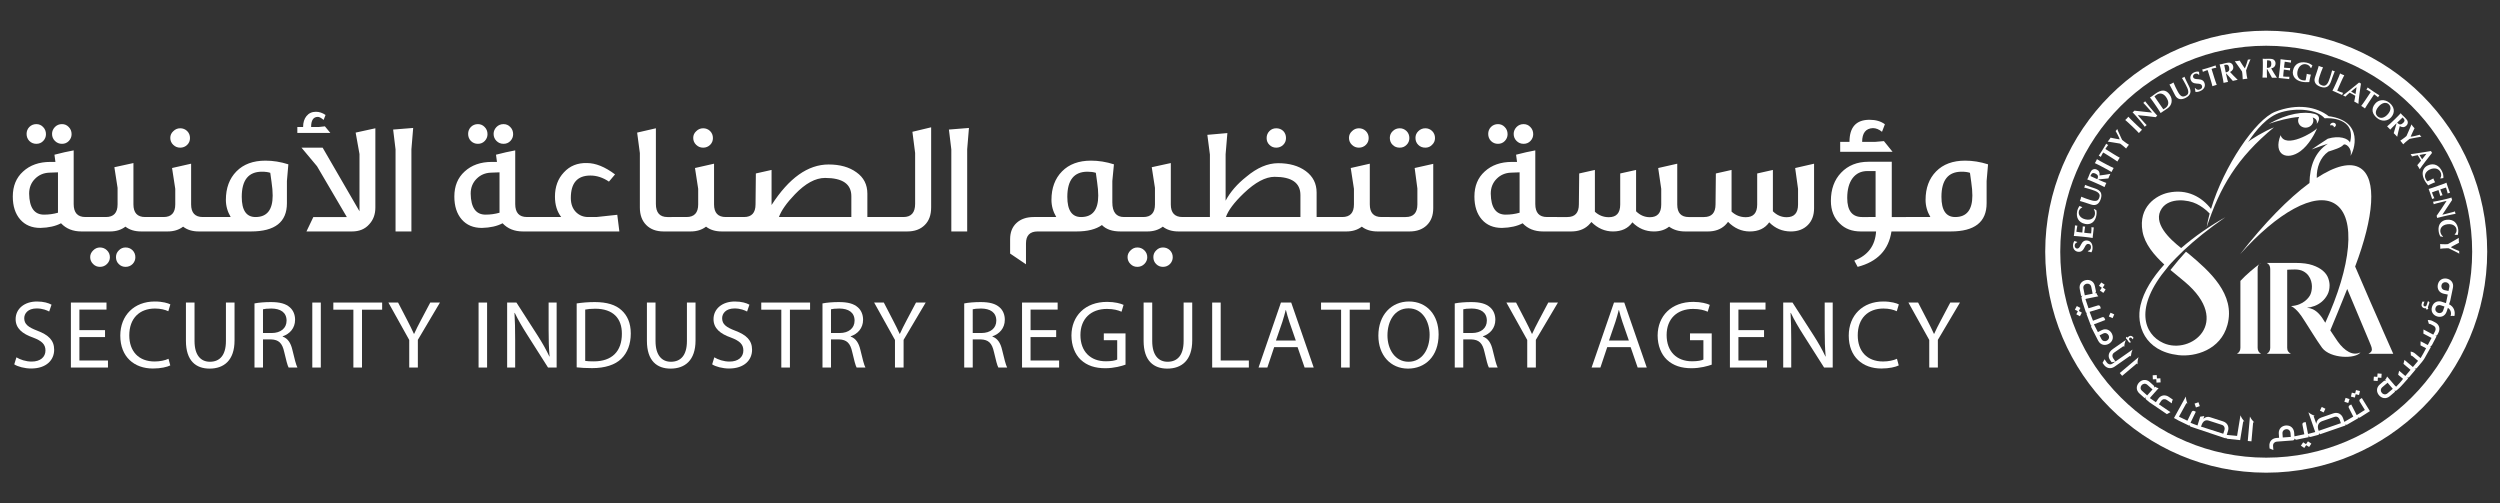 <?xml version="1.0" encoding="utf-8"?>
<!-- Generator: Adobe Illustrator 22.1.0, SVG Export Plug-In . SVG Version: 6.00 Build 0)  -->
<svg version="1.1" id="Layer_1" xmlns="http://www.w3.org/2000/svg" xmlns:xlink="http://www.w3.org/1999/xlink" x="0px" y="0px"
	 viewBox="0 0 293 59" enable-background="new 0 0 293 59" xml:space="preserve">
<rect x="0" y="0" width="293" height="59" fill="#333333" stroke="none"/>
<g>
	<g>
		<path fill="#FFFFFF" d="M271.274,13.349c-1.234-0.325-3.153-0.08-5.375,1.169
			c0.989-0.346,2.372-0.726,3.57-0.812c-0.099,0.154-0.148,0.337-0.124,0.528
			c0.055,0.459,0.497,0.782,0.987,0.723c0.49-0.058,0.842-0.478,0.787-0.936
			c-0.012-0.09-0.041-0.174-0.08-0.253c0.374,0.123,0.571,0.36,0.484,0.754
			C271.897,14.046,271.935,13.523,271.274,13.349"/>
		<path fill="#FFFFFF" d="M273.396,14.381c0.189-0.022,0.355,0.083,0.373,0.236
			c0.017,0.138-0.094,0.266-0.253,0.308c0.01-0.025,0.016-0.051,0.012-0.075
			c-0.014-0.115-0.166-0.191-0.342-0.17c-0.035,0.004-0.067,0.013-0.097,0.022
			c0-0.001,0-0.002,0-0.004C273.07,14.545,273.208,14.404,273.396,14.381"/>
		<path fill="#FFFFFF" d="M271.557,15.026c-0.32,0.44-3.728,2.48-4.272,0.814
			c-0.914,2.327,0.762,3.028,2.33,1.876
			C270.619,16.978,271.357,15.573,271.557,15.026"/>
		<path fill="#FFFFFF" d="M264.596,40.762v-9.243c0-0.236,0.065-0.419,0.192-0.552
			c-0.549,0.402-1.533,1.213-2.213,1.954v7.842c0,0.313-0.136,0.548-0.407,0.705
			h2.835C264.732,41.321,264.596,41.085,264.596,40.762"/>
		<path fill="#FFFFFF" d="M264.788,30.966c0.081-0.059,0.155-0.113,0.215-0.153
			C264.917,30.853,264.846,30.905,264.788,30.966"/>
		<path fill="#FFFFFF" d="M277.574,41.467h2.915c0,0-0.93-2.092-1.128-2.546
			c-0.199-0.455-0.41-0.943-0.635-1.465c-0.226-0.523-0.531-1.217-0.917-2.084
			c-0.537-1.255-1.133-2.633-1.786-4.134c2.201-5.819,2.583-10.292,0.608-11.539
			c-1.153-0.728-2.953-0.255-5.107,1.155c-0.032-1.171,0.378-2.398,1.359-3.087
			c0.636-0.207,1.501-0.466,1.738-0.769c0.237-0.302,1.118,0.389,0.85,1.268
			c0.41-0.523,1.676-4.086-2.55-4.649c-1.402-1.102-3.671-1.528-6.258-0.523
			c-2.319,0.9-6.027,6.399-7.532,11.389c-1.054-1.36-2.773-2.395-5.038-1.894
			c-1.374,0.304-3.508,1.637-2.989,4.548c0.262,1.467,1.355,2.759,2.55,3.864
			c-1.377,1.523-2.41,3.153-2.787,4.778c-0.532,2.289,0.436,5.379,4.447,5.844
			c1.935,0.225,4.943-0.593,5.742-3.547c0.968-3.582-2.1-6.296-4.543-8.336
			c-0.063-0.053-0.175-0.136-0.319-0.242c-0.451,0.478-1.302,1.48-1.816,2.142
			c0.604,0.513,1.197,0.979,1.688,1.395c5.596,4.726,0.707,8.629-2.527,7.167
			c-2.284-1.032-3.467-4.158,0.488-8.856c0.001-0.002,0.003-0.004,0.005-0.006
			l-0.001-0.001c0.16-0.233,0.582-0.679,0.992-1.096
			c0.419-0.424,0.823-0.815,0.935-0.921c0.004-0.004,0.006-0.006,0.009-0.009
			c0.007-0.006,0.014-0.013,0.02-0.018c1.277-1.198,2.865-2.478,4.816-3.832
			c-1.733,0.973-3.556,2.214-5.169,3.611c-1.321-1.033-3.444-2.976-2.26-4.661
			c0.898-1.278,3.059-1.029,4.072-0.516c0.463,0.234,1.007,0.581,1.527,1.128
			c-0.15,0.551-0.27,1.094-0.357,1.621c1.566-4.719,3.549-8.137,7.892-11.721
			c-1.051,0.402-2.83,1.47-3.035,1.731c0.899-1.371,2.23-3.013,3.866-3.498
			c1.978-0.587,4.22-0.302,5.112,0.706c0.442-0.053,3.747-0.098,2.968,2.849
			c-0.206-0.506-1.267-0.861-2.597-0.458c-0.727,0.46-1.438,0.954-1.9,1.264
			c0.88-0.347,1.397-0.499,1.91-0.678c-1.529,0.98-2.121,2.619-2.16,4.605
			c-2.458,1.808-5.298,4.706-8.137,8.358c4.363-4.879,8.782-7.397,11.131-5.914
			c2.522,1.592,1.907,7.316-1.141,13.934c-0.122-0.19-0.247-0.385-0.373-0.586
			c-0.063-0.084-0.471-0.708-1.074-0.987c-0.194-0.09-0.426-0.158-0.697-0.189
			c0.282-0.02,0.577-0.088,0.885-0.203c0.308-0.116,0.593-0.283,0.853-0.502
			c0.261-0.22,0.478-0.489,0.65-0.807c0.173-0.319,0.259-0.687,0.259-1.105
			c0-0.26-0.054-0.545-0.164-0.853c-0.11-0.308-0.313-0.593-0.611-0.854
			c-0.297-0.26-0.702-0.48-1.214-0.658c-0.512-0.177-1.175-0.266-1.99-0.266
			h-3.384c0.272,0.136,0.407,0.371,0.407,0.706v9.243
			c0,0.313-0.135,0.548-0.407,0.705h2.836c-0.136-0.073-0.243-0.164-0.322-0.274
			c-0.078-0.11-0.118-0.253-0.118-0.431v-9.15
			c0.084-0.01,0.178-0.016,0.283-0.016c0.083,0,0.18-0.002,0.29-0.008
			c0.11-0.005,0.222-0.008,0.336-0.008c0.387,0,0.708,0.068,0.964,0.203
			c0.256,0.135,0.459,0.304,0.61,0.507c0.152,0.203,0.259,0.419,0.322,0.647
			c0.062,0.229,0.093,0.433,0.093,0.609c0,0.395-0.065,0.731-0.195,1.006
			c-0.131,0.276-0.77,1.233-2.25,1.317c0.699,0.336,1.273,1.256,1.372,1.412
			s0.201,0.314,0.306,0.47c0.282,0.438,0.59,0.924,0.924,1.457
			c0.333,0.533,0.678,1.05,1.034,1.551c0.988,1.297,3.949,1.317,4.504,0.537
			c-0.897,0.449-1.871-0.165-2.664-1.266c-0.123-0.17-0.24-0.35-0.36-0.533
			c-0.121-0.183-0.274-0.415-0.463-0.697c-0.018-0.027-0.037-0.056-0.055-0.085
			c0.371-0.9,0.815-1.966,0.863-2.086c0.078-0.192,0.156-0.386,0.235-0.579
			c0.078-0.193,0.174-0.431,0.29-0.712c0.188-0.47,0.386-0.961,0.595-1.474
			c0.167,0.408,2.47,5.88,2.554,6.079c0.083,0.199,0.151,0.364,0.203,0.494
			c0.052,0.131,0.084,0.217,0.094,0.259c0.051,0.167,0.054,0.308,0.008,0.423
			C277.911,41.237,277.783,41.352,277.574,41.467"/>
		<path fill="#FFFFFF" d="M265.6,3.6c-14.281,0-25.9,11.618-25.9,25.899
			c0,14.282,11.619,25.9,25.9,25.9c14.281,0,25.9-11.618,25.9-25.9
			C291.5,15.218,279.881,3.6,265.6,3.6 M265.6,53.638
			c-13.31,0-24.138-10.829-24.138-24.139c0-13.309,10.828-24.138,24.138-24.138
			c13.31,0,24.138,10.829,24.138,24.138C289.738,42.81,278.91,53.638,265.6,53.638
			"/>
		<path fill="#FFFFFF" d="M243.154,28.787c-0.003,0.099,0.023,0.181,0.08,0.245
			c0.056,0.064,0.123,0.097,0.201,0.099c0.08,0.003,0.146-0.019,0.197-0.067
			c0.053-0.047,0.1-0.106,0.143-0.178c0.043-0.072,0.085-0.15,0.124-0.232
			c0.041-0.083,0.089-0.16,0.146-0.232c0.057-0.071,0.126-0.13,0.206-0.176
			c0.08-0.047,0.181-0.068,0.304-0.064c0.108,0.003,0.205,0.026,0.294,0.07
			c0.088,0.044,0.163,0.104,0.225,0.181c0.061,0.078,0.107,0.169,0.137,0.274
			c0.03,0.106,0.044,0.223,0.04,0.352c-0.003,0.117-0.018,0.221-0.047,0.311
			c-0.027,0.09-0.059,0.159-0.098,0.205c-0.074-0.023-0.143-0.044-0.205-0.06
			c-0.061-0.017-0.129-0.032-0.202-0.045l0.002-0.061
			c0.048-0.008,0.093-0.022,0.135-0.045c0.043-0.022,0.082-0.051,0.115-0.087
			c0.033-0.036,0.06-0.079,0.08-0.13c0.019-0.051,0.03-0.109,0.032-0.174
			c0.004-0.128-0.025-0.224-0.088-0.289c-0.062-0.063-0.139-0.096-0.229-0.098
			c-0.082-0.003-0.15,0.019-0.202,0.065c-0.053,0.046-0.101,0.104-0.143,0.173
			c-0.042,0.07-0.083,0.147-0.123,0.229c-0.04,0.084-0.087,0.159-0.144,0.228
			c-0.055,0.07-0.123,0.127-0.204,0.172c-0.08,0.046-0.181,0.066-0.303,0.062
			c-0.113-0.003-0.211-0.026-0.295-0.068c-0.086-0.043-0.156-0.098-0.212-0.166
			c-0.056-0.069-0.098-0.147-0.125-0.235c-0.028-0.088-0.041-0.181-0.038-0.277
			c0.004-0.117,0.02-0.218,0.052-0.304c0.03-0.086,0.071-0.16,0.122-0.222
			c0.05,0.021,0.096,0.039,0.142,0.054c0.047,0.016,0.105,0.035,0.175,0.058
			l-0.001,0.049C243.256,28.469,243.16,28.596,243.154,28.787"/>
		<path fill="#FFFFFF" d="M243.47,27.682c-0.139-0.011-0.278-0.02-0.418-0.028
			c0.013-0.096,0.026-0.19,0.041-0.285c0.014-0.093,0.026-0.189,0.037-0.285
			c0.017-0.158,0.03-0.299,0.041-0.424c0.01-0.123,0.015-0.206,0.016-0.25
			c0.033,0.013,0.078,0.021,0.133,0.027c0.034,0.004,0.061,0.006,0.081,0.006
			c0.019,0,0.041-0.001,0.065-0.003c-0.011,0.061-0.022,0.129-0.035,0.203
			c-0.012,0.073-0.024,0.144-0.036,0.214c-0.012,0.069-0.021,0.131-0.029,0.187
			c-0.009,0.055-0.014,0.095-0.017,0.119c0.117,0.021,0.233,0.039,0.349,0.052
			c0.116,0.014,0.232,0.027,0.35,0.04c0.013-0.14,0.023-0.266,0.031-0.379
			c0.008-0.113,0.015-0.23,0.021-0.353c0.036,0.01,0.063,0.017,0.083,0.021
			c0.018,0.004,0.039,0.008,0.06,0.01c0.018,0.002,0.035,0.002,0.053,0.001
			c0.018-0.001,0.046-0.002,0.08-0.003c-0.045,0.242-0.081,0.484-0.107,0.726
			c0.069,0.008,0.137,0.016,0.206,0.024c0.068,0.008,0.136,0.016,0.205,0.023
			c0.139,0.015,0.273,0.026,0.402,0.034c0.014-0.122,0.023-0.245,0.03-0.367
			c0.007-0.123,0.009-0.248,0.008-0.373c0.022,0.007,0.044,0.013,0.063,0.017
			c0.019,0.004,0.046,0.008,0.08,0.012c0.034,0.004,0.061,0.006,0.081,0.006
			c0.019,0,0.036-0.002,0.049-0.005c-0.008,0.057-0.018,0.128-0.027,0.213
			c-0.011,0.085-0.023,0.201-0.039,0.349c-0.015,0.13-0.025,0.236-0.034,0.318
			c-0.009,0.08-0.016,0.143-0.021,0.191c-0.005,0.048-0.008,0.085-0.01,0.109
			c-0.002,0.025-0.002,0.047-0.002,0.063c-0.132-0.021-0.267-0.042-0.404-0.06
			c-0.138-0.018-0.296-0.037-0.473-0.056l-0.437-0.047
			C243.766,27.709,243.609,27.693,243.47,27.682"/>
		<path fill="#FFFFFF" d="M245.555,24.565c0.043,0.022,0.087,0.039,0.129,0.053
			c0.052,0.189,0.052,0.412,0.001,0.673c-0.037,0.184-0.096,0.342-0.177,0.477
			c-0.081,0.134-0.178,0.242-0.292,0.324c-0.115,0.082-0.241,0.135-0.381,0.162
			c-0.139,0.027-0.284,0.025-0.433-0.005c-0.22-0.044-0.4-0.116-0.538-0.215
			c-0.14-0.099-0.246-0.216-0.319-0.35c-0.073-0.135-0.117-0.283-0.13-0.443
			c-0.015-0.161-0.005-0.326,0.029-0.492c0.011-0.055,0.026-0.113,0.048-0.172
			c0.02-0.059,0.044-0.117,0.069-0.171c0.024-0.054,0.051-0.105,0.082-0.153
			c0.029-0.049,0.058-0.088,0.086-0.12c0.049,0.031,0.098,0.058,0.15,0.081
			c0.051,0.022,0.105,0.042,0.158,0.056l-0.009,0.045
			c-0.118,0.06-0.206,0.128-0.266,0.204c-0.06,0.076-0.102,0.17-0.124,0.284
			c-0.018,0.085-0.016,0.174,0.006,0.267c0.02,0.093,0.063,0.182,0.127,0.267
			c0.064,0.086,0.153,0.162,0.265,0.229c0.113,0.068,0.254,0.119,0.423,0.153
			c0.162,0.032,0.306,0.038,0.43,0.016c0.124-0.02,0.23-0.059,0.317-0.116
			c0.088-0.056,0.157-0.126,0.208-0.209c0.053-0.083,0.088-0.17,0.105-0.26
			c0.011-0.051,0.016-0.104,0.014-0.159c-0.001-0.054-0.006-0.11-0.016-0.164
			c-0.011-0.054-0.025-0.108-0.046-0.159c-0.02-0.051-0.046-0.097-0.075-0.138
			l0.034-0.036C245.47,24.52,245.512,24.544,245.555,24.565"/>
		<path fill="#FFFFFF" d="M246.055,23.657c-0.064,0.105-0.142,0.19-0.233,0.253
			c-0.091,0.063-0.196,0.103-0.313,0.119c-0.117,0.016-0.249,0.001-0.394-0.046
			c-0.083-0.026-0.156-0.051-0.22-0.072c-0.064-0.022-0.124-0.042-0.18-0.059
			c-0.055-0.018-0.109-0.036-0.159-0.052c-0.051-0.017-0.104-0.036-0.159-0.054
			c-0.166-0.052-0.301-0.095-0.404-0.125c-0.103-0.031-0.182-0.053-0.234-0.065
			c0.018-0.04,0.035-0.081,0.051-0.122c0.017-0.042,0.032-0.084,0.045-0.124
			c0.014-0.041,0.025-0.084,0.036-0.128c0.011-0.044,0.02-0.088,0.029-0.129
			c0.192,0.085,0.374,0.155,0.544,0.215c0.17,0.058,0.343,0.117,0.519,0.173
			c0.188,0.059,0.342,0.094,0.466,0.104c0.123,0.011,0.225-0.001,0.304-0.033
			c0.08-0.032,0.141-0.083,0.187-0.153c0.045-0.069,0.083-0.155,0.115-0.255
			c0.04-0.123,0.04-0.229,0.001-0.319c-0.04-0.089-0.105-0.168-0.196-0.237
			c-0.09-0.069-0.201-0.128-0.33-0.179c-0.13-0.051-0.267-0.099-0.41-0.145
			c-0.142-0.046-0.284-0.088-0.426-0.129s-0.285-0.08-0.429-0.117
			c0.013-0.027,0.025-0.054,0.037-0.08c0.012-0.026,0.021-0.05,0.028-0.073
			c0.009-0.026,0.016-0.052,0.02-0.078c0.005-0.026,0.01-0.053,0.014-0.081
			c0.044,0.018,0.103,0.042,0.178,0.07c0.075,0.029,0.161,0.061,0.26,0.097
			c0.098,0.036,0.206,0.074,0.326,0.116c0.119,0.042,0.245,0.084,0.378,0.126
			c0.358,0.114,0.589,0.273,0.695,0.476c0.105,0.203,0.111,0.454,0.016,0.751
			C246.173,23.434,246.119,23.552,246.055,23.657"/>
		<path fill="#FFFFFF" d="M245.925,21.055l0.121,0.053c0.163,0.072,0.309,0.134,0.438,0.187
			c0.128,0.052,0.256,0.102,0.381,0.148c-0.018,0.032-0.036,0.067-0.053,0.107
			c-0.018,0.039-0.038,0.084-0.059,0.133c-0.021,0.049-0.042,0.093-0.059,0.133
			c-0.017,0.039-0.031,0.077-0.042,0.112c-0.119-0.062-0.241-0.123-0.366-0.184
			c-0.125-0.059-0.269-0.126-0.434-0.198l-0.401-0.178
			c-0.163-0.072-0.31-0.135-0.438-0.187c-0.129-0.053-0.26-0.103-0.391-0.152
			c0.018-0.032,0.038-0.067,0.058-0.105c0.02-0.038,0.042-0.082,0.064-0.131
			c0.023-0.053,0.048-0.115,0.073-0.185c0.025-0.07,0.059-0.156,0.104-0.257
			c0.033-0.075,0.063-0.138,0.091-0.189c0.027-0.052,0.053-0.095,0.078-0.13
			c0.025-0.035,0.051-0.063,0.076-0.086c0.025-0.023,0.053-0.044,0.082-0.061
			c0.07-0.04,0.144-0.063,0.224-0.069c0.079-0.006,0.163,0.011,0.252,0.05
			c0.144,0.064,0.244,0.156,0.299,0.274c0.055,0.119,0.07,0.26,0.042,0.425
			c0.209-0.02,0.421-0.049,0.636-0.083c0.214-0.035,0.427-0.07,0.639-0.107
			c-0.024,0.044-0.046,0.088-0.065,0.131c-0.019,0.043-0.039,0.088-0.058,0.132
			c-0.02,0.046-0.04,0.09-0.059,0.135c-0.02,0.044-0.038,0.089-0.054,0.137
			l-1.164,0.117L245.925,21.055z M245.369,20.282
			c-0.059-0.005-0.11,0.005-0.153,0.03c-0.043,0.024-0.081,0.064-0.115,0.119
			c-0.033,0.054-0.068,0.123-0.104,0.203c0.265,0.124,0.533,0.246,0.8,0.364
			c0.008-0.011,0.014-0.021,0.019-0.032c0.006-0.011,0.011-0.02,0.016-0.03
			c0.057-0.13,0.066-0.245,0.027-0.345c-0.04-0.1-0.13-0.182-0.272-0.244
			C245.501,20.309,245.428,20.287,245.369,20.282"/>
		<path fill="#FFFFFF" d="M245.89,19.297c-0.124-0.061-0.251-0.121-0.378-0.18
			c0.02-0.03,0.043-0.063,0.066-0.1c0.022-0.036,0.047-0.079,0.072-0.126
			c0.025-0.047,0.047-0.09,0.064-0.13c0.018-0.04,0.033-0.077,0.047-0.111
			c0.12,0.074,0.239,0.145,0.36,0.214c0.122,0.069,0.26,0.146,0.418,0.229
			l0.388,0.207c0.158,0.084,0.299,0.156,0.424,0.218
			c0.125,0.061,0.249,0.12,0.37,0.175c-0.021,0.03-0.042,0.064-0.062,0.103
			c-0.019,0.038-0.043,0.081-0.068,0.128c-0.025,0.047-0.048,0.089-0.068,0.128
			c-0.02,0.038-0.037,0.074-0.051,0.108c-0.114-0.07-0.231-0.14-0.352-0.209
			c-0.12-0.069-0.259-0.146-0.418-0.229l-0.388-0.206
			C246.156,19.431,246.015,19.358,245.89,19.297"/>
		<path fill="#FFFFFF" d="M246.589,17.926c-0.045-0.026-0.078-0.044-0.1-0.053
			c-0.018,0.028-0.037,0.062-0.06,0.104c-0.023,0.041-0.049,0.086-0.074,0.133
			s-0.051,0.096-0.076,0.147c-0.025,0.051-0.048,0.097-0.067,0.141
			c-0.019-0.017-0.036-0.032-0.054-0.048c-0.018-0.015-0.038-0.029-0.058-0.042
			c-0.019-0.013-0.041-0.023-0.062-0.033c-0.022-0.01-0.044-0.019-0.067-0.028
			c0.041-0.061,0.078-0.116,0.111-0.165s0.067-0.099,0.1-0.151
			c0.033-0.051,0.07-0.108,0.109-0.169c0.039-0.06,0.086-0.133,0.139-0.22
			c0.053-0.086,0.099-0.159,0.136-0.222c0.037-0.061,0.071-0.119,0.102-0.17
			c0.031-0.051,0.061-0.103,0.089-0.153c0.028-0.05,0.059-0.103,0.092-0.16
			c0.018,0.016,0.036,0.032,0.054,0.047c0.018,0.016,0.038,0.029,0.058,0.042
			c0.019,0.013,0.041,0.024,0.062,0.034c0.022,0.01,0.044,0.018,0.066,0.027
			c-0.028,0.034-0.058,0.072-0.091,0.115c-0.033,0.043-0.065,0.086-0.095,0.128
			c-0.031,0.044-0.06,0.085-0.087,0.123c-0.027,0.039-0.05,0.073-0.066,0.1
			c0.008,0.008,0.019,0.016,0.036,0.028c0.016,0.011,0.035,0.023,0.056,0.037
			l0.146,0.09l0.685,0.428c0.152,0.094,0.288,0.177,0.408,0.246
			c0.12,0.07,0.239,0.137,0.357,0.2c-0.023,0.029-0.046,0.061-0.068,0.098
			c-0.023,0.036-0.049,0.078-0.078,0.123c-0.028,0.046-0.053,0.086-0.077,0.123
			c-0.022,0.036-0.042,0.071-0.057,0.105c-0.109-0.078-0.221-0.155-0.337-0.233
			c-0.115-0.077-0.249-0.162-0.4-0.258l-0.686-0.427
			C246.683,17.983,246.634,17.952,246.589,17.926"/>
		<path fill="#FFFFFF" d="M248.338,16.096c-0.037-0.082-0.077-0.165-0.122-0.25
			c-0.044-0.085-0.089-0.168-0.135-0.252c-0.047-0.084-0.09-0.164-0.132-0.241
			c0.018-0.016,0.036-0.034,0.053-0.051c0.017-0.018,0.034-0.037,0.05-0.057
			c0.016-0.021,0.029-0.042,0.042-0.064c0.012-0.021,0.025-0.045,0.039-0.07
			c0.025,0.066,0.061,0.15,0.106,0.253c0.046,0.103,0.095,0.214,0.149,0.332
			c0.053,0.119,0.108,0.24,0.165,0.363c0.057,0.122,0.111,0.235,0.16,0.337
			c0.042,0.031,0.083,0.064,0.123,0.097c0.041,0.034,0.083,0.066,0.125,0.099
			c0.087,0.066,0.176,0.13,0.263,0.192c0.088,0.062,0.184,0.123,0.288,0.183
			c-0.031,0.033-0.06,0.069-0.088,0.106c-0.028,0.037-0.055,0.073-0.083,0.109
			c-0.027,0.037-0.054,0.073-0.083,0.11c-0.028,0.037-0.054,0.075-0.078,0.114
			c-0.077-0.063-0.153-0.13-0.228-0.201c-0.077-0.071-0.156-0.137-0.238-0.199
			c-0.04-0.03-0.08-0.06-0.12-0.089c-0.042-0.03-0.083-0.058-0.123-0.086
			c-0.119-0.022-0.252-0.046-0.399-0.069c-0.148-0.024-0.292-0.048-0.431-0.071
			c-0.139-0.022-0.266-0.043-0.38-0.059c-0.114-0.017-0.196-0.029-0.248-0.036
			c0.033-0.037,0.065-0.074,0.096-0.11c0.031-0.035,0.061-0.073,0.091-0.113
			s0.057-0.079,0.083-0.118c0.025-0.039,0.051-0.08,0.078-0.121
			c0.085,0.018,0.182,0.039,0.287,0.06c0.105,0.021,0.208,0.042,0.31,0.062
			c0.101,0.019,0.193,0.037,0.277,0.051c0.084,0.015,0.147,0.023,0.19,0.027
			l0.004-0.006C248.405,16.254,248.374,16.177,248.338,16.096"/>
		<path fill="#FFFFFF" d="M249.39,14.338c-0.104-0.093-0.209-0.185-0.316-0.275
			c0.028-0.023,0.058-0.05,0.09-0.079c0.032-0.029,0.067-0.063,0.104-0.102
			c0.037-0.039,0.069-0.075,0.097-0.108c0.027-0.034,0.051-0.065,0.074-0.094
			c0.095,0.103,0.192,0.204,0.29,0.302c0.097,0.099,0.211,0.211,0.34,0.334
			l0.318,0.303c0.129,0.123,0.246,0.231,0.349,0.325
			c0.104,0.092,0.207,0.182,0.309,0.268c-0.028,0.023-0.057,0.051-0.087,0.082
			c-0.03,0.031-0.063,0.066-0.101,0.105c-0.037,0.039-0.07,0.074-0.1,0.106
			c-0.03,0.031-0.055,0.061-0.078,0.09c-0.09-0.098-0.185-0.197-0.282-0.296
			c-0.098-0.099-0.212-0.21-0.341-0.333l-0.318-0.303
			C249.609,14.539,249.493,14.43,249.39,14.338"/>
		<path fill="#FFFFFF" d="M250.121,13.356c-0.07-0.073-0.132-0.138-0.185-0.194
			c0.052-0.032,0.092-0.06,0.12-0.085c0.027-0.024,0.06-0.06,0.098-0.108
			c0.349,0.04,0.693,0.079,1.031,0.116c0.339,0.037,0.685,0.074,1.038,0.11
			l-0.186-0.211l-0.207-0.235c-0.07-0.079-0.139-0.156-0.208-0.232
			c-0.068-0.076-0.131-0.146-0.19-0.21c-0.057-0.064-0.108-0.119-0.153-0.163
			c-0.044-0.045-0.074-0.074-0.091-0.086c0.052-0.032,0.092-0.06,0.12-0.085
			c0.027-0.024,0.06-0.06,0.098-0.108c0.121,0.154,0.232,0.293,0.332,0.415
			c0.1,0.123,0.194,0.239,0.284,0.347c0.089,0.108,0.179,0.213,0.269,0.317
			c0.089,0.103,0.186,0.213,0.288,0.329l0.257,0.291
			c-0.035,0.025-0.069,0.053-0.103,0.083c-0.036,0.031-0.066,0.06-0.09,0.088
			c-0.675-0.094-1.372-0.173-2.092-0.236c0.04,0.048,0.08,0.096,0.12,0.144
			c0.041,0.047,0.082,0.095,0.124,0.144l0.249,0.281
			c0.085,0.097,0.158,0.179,0.219,0.246c0.06,0.067,0.113,0.123,0.156,0.169
			c0.043,0.046,0.079,0.083,0.106,0.111c0.028,0.028,0.051,0.051,0.068,0.067
			c-0.022,0.014-0.043,0.029-0.062,0.047c-0.019,0.016-0.038,0.033-0.055,0.049
			c-0.037,0.033-0.073,0.067-0.108,0.104c-0.008-0.016-0.045-0.066-0.109-0.149
			c-0.065-0.084-0.146-0.185-0.24-0.304c-0.095-0.119-0.199-0.247-0.313-0.384
			c-0.113-0.136-0.224-0.266-0.332-0.389
			C250.275,13.521,250.191,13.429,250.121,13.356"/>
		<path fill="#FFFFFF" d="M252.227,11.757c-0.083-0.113-0.167-0.224-0.254-0.334
			c0.033-0.018,0.068-0.037,0.105-0.058c0.038-0.021,0.079-0.048,0.122-0.079
			c0.059-0.04,0.123-0.088,0.193-0.142c0.069-0.054,0.162-0.121,0.28-0.202
			c0.153-0.105,0.301-0.187,0.445-0.245c0.144-0.059,0.284-0.086,0.42-0.083
			c0.135,0.003,0.266,0.044,0.393,0.121c0.125,0.077,0.247,0.199,0.363,0.367
			c0.101,0.148,0.168,0.297,0.201,0.45c0.033,0.153,0.036,0.3,0.01,0.442
			c-0.026,0.142-0.08,0.274-0.16,0.395c-0.081,0.12-0.184,0.224-0.309,0.311
			c-0.133,0.091-0.248,0.168-0.343,0.231c-0.095,0.063-0.178,0.119-0.247,0.166
			c-0.045,0.03-0.085,0.057-0.12,0.082c-0.036,0.024-0.067,0.049-0.095,0.073
			c-0.068-0.115-0.14-0.23-0.216-0.347c-0.075-0.118-0.163-0.25-0.264-0.397
			l-0.249-0.363C252.401,11.998,252.308,11.869,252.227,11.757 M253.278,12.431
			l0.11,0.159c0.035,0.052,0.068,0.098,0.098,0.141
			c0.03,0.042,0.05,0.069,0.058,0.082c0.028-0.016,0.061-0.037,0.099-0.061
			c0.039-0.023,0.086-0.054,0.141-0.092c0.2-0.138,0.312-0.315,0.335-0.533
			c0.023-0.217-0.06-0.465-0.251-0.742c-0.076-0.11-0.157-0.198-0.247-0.265
			c-0.089-0.066-0.182-0.113-0.277-0.137c-0.095-0.024-0.191-0.027-0.289-0.01
			c-0.097,0.019-0.191,0.06-0.284,0.123c-0.064,0.044-0.115,0.081-0.154,0.111
			c-0.038,0.03-0.076,0.061-0.115,0.092c0.009,0.013,0.027,0.041,0.055,0.084
			c0.028,0.044,0.061,0.091,0.098,0.145l0.11,0.16l0.091,0.132l0.326,0.474
			L253.278,12.431z"/>
		<path fill="#FFFFFF" d="M255.819,11.597c-0.12,0.029-0.234,0.035-0.344,0.016
			c-0.109-0.019-0.211-0.064-0.305-0.136c-0.094-0.071-0.177-0.174-0.248-0.31
			c-0.04-0.076-0.075-0.145-0.106-0.205c-0.03-0.06-0.058-0.117-0.086-0.168
			c-0.027-0.051-0.052-0.102-0.077-0.15c-0.023-0.049-0.05-0.098-0.076-0.15
			c-0.081-0.155-0.147-0.28-0.199-0.374c-0.051-0.094-0.091-0.164-0.12-0.21
			c0.04-0.017,0.081-0.033,0.122-0.051c0.042-0.019,0.082-0.037,0.12-0.057
			c0.039-0.019,0.077-0.042,0.116-0.065c0.039-0.024,0.076-0.048,0.112-0.072
			c0.078,0.195,0.156,0.374,0.236,0.536c0.079,0.161,0.161,0.325,0.248,0.488
			c0.09,0.174,0.176,0.308,0.257,0.402c0.081,0.093,0.16,0.157,0.24,0.19
			c0.079,0.033,0.158,0.041,0.239,0.023c0.081-0.018,0.168-0.051,0.261-0.1
			c0.115-0.06,0.19-0.136,0.225-0.227c0.035-0.091,0.045-0.193,0.028-0.306
			c-0.016-0.113-0.053-0.233-0.11-0.361c-0.057-0.127-0.121-0.258-0.19-0.391
			c-0.069-0.132-0.14-0.262-0.212-0.392c-0.072-0.128-0.146-0.257-0.223-0.385
			c0.028-0.01,0.056-0.019,0.083-0.03c0.026-0.01,0.05-0.02,0.071-0.031
			c0.024-0.014,0.048-0.027,0.069-0.042c0.021-0.016,0.044-0.031,0.067-0.048
			c0.018,0.044,0.044,0.102,0.077,0.175c0.033,0.073,0.072,0.156,0.116,0.251
			c0.045,0.095,0.095,0.198,0.151,0.312c0.055,0.113,0.116,0.231,0.18,0.356
			c0.174,0.332,0.227,0.608,0.158,0.827c-0.068,0.219-0.24,0.4-0.517,0.545
			C256.059,11.521,255.938,11.568,255.819,11.597"/>
		<path fill="#FFFFFF" d="M257.243,8.657c-0.092,0.037-0.156,0.094-0.193,0.171
			c-0.036,0.078-0.04,0.153-0.011,0.225c0.029,0.074,0.076,0.125,0.14,0.154
			c0.064,0.029,0.137,0.049,0.221,0.059c0.084,0.011,0.171,0.018,0.262,0.021
			c0.092,0.004,0.183,0.017,0.271,0.042c0.088,0.023,0.17,0.062,0.244,0.118
			c0.075,0.054,0.134,0.139,0.18,0.253c0.041,0.1,0.058,0.199,0.053,0.297
			c-0.004,0.098-0.03,0.191-0.076,0.278c-0.047,0.088-0.112,0.166-0.196,0.236
			c-0.085,0.069-0.187,0.128-0.307,0.177c-0.108,0.043-0.209,0.07-0.303,0.082
			c-0.094,0.012-0.17,0.009-0.227-0.008c-0.008-0.078-0.017-0.149-0.026-0.212
			c-0.009-0.064-0.022-0.132-0.04-0.204l0.057-0.022
			c0.025,0.041,0.057,0.076,0.094,0.106c0.038,0.03,0.08,0.053,0.126,0.07
			c0.046,0.017,0.096,0.023,0.151,0.021c0.055-0.003,0.113-0.016,0.172-0.04
			c0.12-0.049,0.196-0.114,0.229-0.196c0.033-0.084,0.033-0.167-0.001-0.251
			c-0.031-0.076-0.078-0.129-0.141-0.159c-0.063-0.03-0.135-0.051-0.216-0.061
			c-0.081-0.011-0.167-0.018-0.259-0.021c-0.092-0.003-0.181-0.017-0.267-0.04
			c-0.086-0.024-0.165-0.063-0.239-0.119c-0.073-0.055-0.132-0.14-0.178-0.254
			c-0.042-0.104-0.06-0.203-0.055-0.298c0.005-0.094,0.027-0.182,0.067-0.26
			c0.041-0.079,0.095-0.149,0.165-0.209c0.07-0.06,0.15-0.109,0.239-0.145
			c0.109-0.044,0.208-0.069,0.299-0.075c0.091-0.007,0.175,0.001,0.252,0.024
			c0.001,0.053,0.003,0.104,0.007,0.152c0.005,0.049,0.01,0.11,0.016,0.184
			l-0.045,0.018C257.577,8.623,257.421,8.585,257.243,8.657"/>
		<path fill="#FFFFFF" d="M258.766,8.317c-0.017-0.049-0.03-0.085-0.041-0.106
			c-0.031,0.01-0.069,0.022-0.114,0.039c-0.045,0.017-0.092,0.034-0.143,0.053
			c-0.051,0.019-0.101,0.04-0.154,0.061c-0.051,0.021-0.099,0.043-0.143,0.063
			c-0.003-0.024-0.006-0.048-0.01-0.071c-0.004-0.024-0.01-0.048-0.016-0.07
			c-0.007-0.022-0.016-0.045-0.026-0.066c-0.01-0.021-0.02-0.044-0.031-0.065
			c0.07-0.019,0.134-0.037,0.191-0.052c0.057-0.016,0.116-0.032,0.174-0.049
			c0.059-0.017,0.123-0.036,0.192-0.056c0.069-0.02,0.153-0.046,0.249-0.076
			c0.097-0.03,0.18-0.056,0.248-0.079c0.069-0.022,0.132-0.043,0.19-0.061
			c0.057-0.019,0.113-0.038,0.166-0.057c0.054-0.018,0.113-0.039,0.176-0.061
			c0.003,0.024,0.006,0.048,0.01,0.072c0.004,0.023,0.01,0.046,0.017,0.069
			c0.008,0.022,0.016,0.045,0.026,0.066c0.01,0.022,0.02,0.044,0.031,0.065
			c-0.043,0.006-0.09,0.015-0.144,0.025c-0.052,0.012-0.105,0.023-0.156,0.035
			c-0.051,0.013-0.1,0.025-0.146,0.037c-0.046,0.013-0.085,0.023-0.116,0.033
			c0.002,0.011,0.005,0.025,0.009,0.044c0.005,0.019,0.012,0.041,0.019,0.066
			l0.051,0.163l0.239,0.772c0.053,0.171,0.102,0.322,0.148,0.453
			c0.045,0.132,0.091,0.259,0.139,0.385c-0.036,0.007-0.075,0.016-0.116,0.029
			c-0.042,0.013-0.087,0.027-0.139,0.044c-0.051,0.016-0.098,0.03-0.139,0.043
			c-0.041,0.013-0.079,0.026-0.113,0.042c-0.031-0.13-0.065-0.262-0.102-0.397
			s-0.082-0.287-0.135-0.457l-0.239-0.772
			C258.8,8.42,258.782,8.366,258.766,8.317"/>
		<path fill="#FFFFFF" d="M260.883,8.616l0.027,0.129c0.038,0.175,0.073,0.329,0.107,0.465
			c0.033,0.135,0.068,0.267,0.105,0.396c-0.037,0.004-0.076,0.01-0.119,0.018
			c-0.042,0.01-0.089,0.019-0.142,0.031c-0.052,0.012-0.1,0.021-0.142,0.03
			c-0.043,0.01-0.081,0.02-0.116,0.032c-0.019-0.132-0.042-0.267-0.067-0.403
			c-0.025-0.137-0.056-0.293-0.094-0.467l-0.092-0.43
			c-0.038-0.175-0.073-0.329-0.107-0.465c-0.033-0.135-0.069-0.27-0.107-0.405
			c0.037-0.004,0.077-0.008,0.12-0.015c0.043-0.006,0.09-0.014,0.143-0.025
			c0.057-0.013,0.122-0.029,0.192-0.05c0.072-0.021,0.161-0.044,0.268-0.066
			c0.081-0.018,0.15-0.03,0.207-0.038c0.057-0.009,0.108-0.013,0.151-0.013
			c0.043-0.001,0.082,0.003,0.115,0.01c0.034,0.007,0.066,0.018,0.097,0.03
			c0.074,0.033,0.136,0.08,0.188,0.14c0.051,0.06,0.087,0.138,0.108,0.233
			c0.033,0.154,0.018,0.288-0.046,0.402c-0.063,0.116-0.169,0.21-0.319,0.284
			c0.14,0.157,0.287,0.313,0.441,0.466c0.154,0.153,0.307,0.304,0.461,0.454
			c-0.05,0.007-0.097,0.015-0.143,0.024c-0.047,0.011-0.094,0.02-0.143,0.031
			c-0.048,0.011-0.096,0.02-0.143,0.031c-0.048,0.01-0.095,0.022-0.143,0.037
			l-0.78-0.873L260.883,8.616z M261.181,7.712
			c-0.031-0.05-0.069-0.086-0.114-0.106c-0.046-0.02-0.1-0.028-0.163-0.022
			c-0.064,0.005-0.139,0.016-0.225,0.035c0.055,0.288,0.114,0.574,0.175,0.861
			c0.014-0.001,0.026-0.002,0.038-0.003c0.012-0.002,0.022-0.003,0.033-0.006
			c0.139-0.03,0.237-0.09,0.295-0.181c0.057-0.09,0.07-0.212,0.037-0.364
			C261.237,7.835,261.212,7.763,261.181,7.712"/>
		<path fill="#FFFFFF" d="M263.196,7.776c0.033-0.084,0.064-0.17,0.094-0.26
			c0.03-0.091,0.059-0.182,0.086-0.273c0.027-0.091,0.054-0.179,0.081-0.262
			c0.024,0.001,0.049,0.002,0.074,0.002c0.025,0,0.051-0.002,0.076-0.005
			c0.026-0.003,0.051-0.008,0.075-0.014c0.024-0.007,0.05-0.014,0.078-0.021
			c-0.029,0.064-0.065,0.149-0.107,0.253c-0.043,0.104-0.088,0.217-0.135,0.337
			c-0.049,0.121-0.096,0.245-0.145,0.371c-0.048,0.127-0.091,0.244-0.13,0.351
			c0.007,0.051,0.012,0.103,0.017,0.156c0.004,0.053,0.01,0.106,0.017,0.159
			c0.014,0.109,0.028,0.217,0.045,0.323c0.017,0.107,0.04,0.218,0.07,0.333
			c-0.046,0.002-0.091,0.005-0.137,0.011c-0.047,0.006-0.091,0.012-0.136,0.018
			c-0.046,0.005-0.09,0.011-0.137,0.017c-0.046,0.006-0.09,0.014-0.135,0.023
			c-0.008-0.098-0.014-0.2-0.016-0.304c-0.002-0.104-0.01-0.207-0.022-0.309
			c-0.006-0.05-0.013-0.099-0.02-0.15c-0.007-0.05-0.015-0.099-0.023-0.149
			c-0.067-0.1-0.143-0.211-0.228-0.334c-0.086-0.123-0.17-0.242-0.251-0.358
			c-0.081-0.116-0.155-0.221-0.222-0.314c-0.067-0.093-0.116-0.161-0.147-0.203
			c0.05-0.002,0.098-0.004,0.146-0.007c0.047-0.003,0.095-0.007,0.145-0.014
			c0.049-0.006,0.096-0.014,0.142-0.022c0.046-0.009,0.092-0.018,0.141-0.029
			c0.047,0.075,0.098,0.157,0.156,0.248c0.058,0.09,0.115,0.179,0.171,0.265
			c0.056,0.086,0.109,0.164,0.157,0.234c0.048,0.07,0.085,0.121,0.114,0.155
			h0.007C263.129,7.934,263.163,7.859,263.196,7.776"/>
		<path fill="#FFFFFF" d="M265.679,8.086l-0.001,0.132c-0.003,0.179-0.003,0.337,0,0.477
			c0.002,0.139,0.007,0.275,0.014,0.408c-0.036-0.005-0.076-0.007-0.12-0.008
			c-0.043-0.001-0.091-0.001-0.145-0.002c-0.054-0.001-0.103-0.001-0.146-0.002
			c-0.043-0.001-0.083,0.001-0.12,0.005c0.011-0.133,0.018-0.269,0.025-0.408
			c0.006-0.139,0.01-0.297,0.013-0.476l0.006-0.44
			c0.002-0.178,0.002-0.337,0-0.476c-0.003-0.139-0.008-0.279-0.015-0.419
			c0.037,0.005,0.077,0.01,0.12,0.013c0.043,0.004,0.091,0.007,0.146,0.008
			c0.058,0,0.124-0.002,0.198-0.006c0.075-0.005,0.167-0.006,0.277-0.005
			c0.082,0.001,0.152,0.005,0.21,0.01c0.057,0.005,0.108,0.012,0.15,0.021
			c0.042,0.009,0.079,0.02,0.109,0.035c0.031,0.015,0.061,0.032,0.088,0.051
			c0.064,0.049,0.115,0.108,0.152,0.178c0.037,0.071,0.054,0.155,0.052,0.252
			c-0.002,0.156-0.047,0.285-0.134,0.382c-0.087,0.098-0.212,0.167-0.374,0.205
			c0.101,0.185,0.21,0.369,0.326,0.553c0.116,0.184,0.232,0.365,0.348,0.545
			c-0.05-0.005-0.098-0.008-0.145-0.008c-0.048-0.001-0.096-0.002-0.146-0.002
			c-0.05-0.001-0.098-0.002-0.147-0.002c-0.049-0.001-0.097,0-0.147,0.004
			l-0.566-1.025H265.679z M266.172,7.271c-0.018-0.056-0.048-0.099-0.087-0.129
			c-0.039-0.029-0.09-0.049-0.154-0.058c-0.064-0.01-0.14-0.015-0.228-0.016
			c-0.01,0.293-0.018,0.585-0.021,0.879c0.014,0.002,0.025,0.004,0.038,0.005
			c0.012,0.002,0.022,0.002,0.033,0.002c0.143,0.002,0.252-0.034,0.328-0.11
			c0.076-0.076,0.116-0.191,0.118-0.346C266.199,7.403,266.19,7.327,266.172,7.271"
			/>
		<path fill="#FFFFFF" d="M267.255,7.357c0.01-0.139,0.018-0.278,0.024-0.418
			c0.097,0.012,0.191,0.024,0.286,0.038c0.093,0.014,0.189,0.025,0.286,0.035
			c0.158,0.017,0.299,0.028,0.423,0.038c0.123,0.009,0.207,0.014,0.251,0.014
			c-0.013,0.033-0.021,0.078-0.026,0.133c-0.004,0.035-0.006,0.061-0.005,0.082
			c0,0.019,0.001,0.041,0.003,0.065c-0.062-0.011-0.129-0.021-0.203-0.033
			c-0.074-0.013-0.145-0.023-0.214-0.035c-0.069-0.012-0.132-0.02-0.188-0.028
			c-0.055-0.008-0.095-0.013-0.119-0.016c-0.02,0.118-0.037,0.233-0.05,0.349
			s-0.024,0.232-0.036,0.351c0.139,0.012,0.265,0.021,0.378,0.028
			c0.114,0.007,0.231,0.013,0.354,0.018c-0.01,0.036-0.018,0.063-0.021,0.083
			c-0.004,0.019-0.007,0.04-0.009,0.061c-0.002,0.016-0.002,0.035-0.001,0.053
			c0.002,0.018,0.003,0.045,0.004,0.08c-0.243-0.044-0.485-0.078-0.727-0.102
			c-0.007,0.069-0.015,0.137-0.022,0.206c-0.008,0.068-0.016,0.137-0.022,0.205
			c-0.014,0.139-0.024,0.274-0.03,0.403c0.121,0.012,0.244,0.021,0.367,0.026
			c0.122,0.006,0.247,0.008,0.373,0.005c-0.007,0.023-0.013,0.045-0.017,0.064
			c-0.004,0.019-0.008,0.046-0.012,0.08c-0.003,0.034-0.005,0.061-0.004,0.081
			c0,0.019,0.001,0.036,0.004,0.05c-0.057-0.009-0.128-0.018-0.213-0.026
			c-0.085-0.01-0.201-0.022-0.349-0.037c-0.13-0.013-0.236-0.023-0.318-0.032
			c-0.08-0.008-0.143-0.014-0.191-0.019c-0.049-0.005-0.085-0.009-0.11-0.01
			c-0.024-0.001-0.046-0.002-0.063-0.001c0.021-0.132,0.04-0.267,0.057-0.405
			c0.018-0.138,0.036-0.296,0.053-0.474l0.044-0.436
			C267.23,7.653,267.245,7.496,267.255,7.357"/>
		<path fill="#FFFFFF" d="M270.615,7.692c-0.089-0.079-0.207-0.132-0.353-0.162
			c-0.097-0.019-0.198-0.018-0.302,0.004c-0.105,0.021-0.203,0.066-0.295,0.133
			c-0.091,0.068-0.173,0.158-0.244,0.272c-0.072,0.115-0.124,0.255-0.157,0.422
			c-0.025,0.126-0.032,0.248-0.019,0.363c0.013,0.115,0.044,0.218,0.093,0.31
			c0.05,0.092,0.118,0.171,0.204,0.234c0.086,0.063,0.19,0.108,0.312,0.132
			c0.028,0.006,0.059,0.01,0.095,0.014c0.035,0.005,0.07,0.008,0.103,0.01
			c0.034,0.003,0.065,0.003,0.094,0.001c0.028-0.002,0.051-0.006,0.065-0.012
			c0.009-0.024,0.017-0.055,0.026-0.093c0.009-0.038,0.018-0.08,0.027-0.126
			c0.035-0.171,0.057-0.298,0.067-0.381c0.01-0.083,0.017-0.138,0.021-0.168
			c0.019,0.008,0.047,0.018,0.081,0.027c0.035,0.011,0.085,0.022,0.15,0.036
			c0.077,0.015,0.133,0.024,0.171,0.029c0.037,0.004,0.067,0.006,0.089,0.006
			c-0.008,0.017-0.018,0.044-0.028,0.081c-0.011,0.037-0.022,0.081-0.034,0.13
			c-0.013,0.049-0.024,0.101-0.037,0.156c-0.013,0.056-0.023,0.11-0.034,0.16
			l-0.021,0.104c-0.011,0.053-0.019,0.102-0.028,0.148
			c-0.008,0.046-0.012,0.079-0.011,0.098c-0.148,0.013-0.295,0.016-0.442,0.01
			c-0.148-0.005-0.291-0.022-0.43-0.051c-0.182-0.036-0.345-0.094-0.488-0.172
			c-0.144-0.079-0.261-0.175-0.354-0.289c-0.092-0.115-0.157-0.243-0.193-0.385
			c-0.036-0.143-0.037-0.295-0.005-0.458c0.041-0.201,0.11-0.37,0.206-0.507
			c0.097-0.138,0.215-0.245,0.352-0.322c0.138-0.077,0.292-0.124,0.463-0.142
			c0.17-0.018,0.349-0.009,0.535,0.028c0.16,0.032,0.296,0.077,0.406,0.133
			c0.111,0.056,0.217,0.126,0.319,0.211c-0.028,0.052-0.055,0.102-0.082,0.152
			c-0.026,0.05-0.051,0.101-0.072,0.154l-0.045-0.009
			C270.773,7.864,270.704,7.771,270.615,7.692"/>
		<path fill="#FFFFFF" d="M271.632,10.013c-0.104-0.065-0.188-0.144-0.251-0.236
			c-0.062-0.092-0.101-0.196-0.116-0.314c-0.015-0.117,0.002-0.248,0.051-0.394
			c0.027-0.082,0.052-0.155,0.074-0.219c0.022-0.064,0.043-0.123,0.061-0.179
			c0.017-0.055,0.036-0.108,0.054-0.159c0.017-0.051,0.036-0.103,0.053-0.158
			c0.055-0.166,0.098-0.3,0.13-0.403c0.032-0.103,0.053-0.181,0.067-0.233
			c0.039,0.018,0.08,0.035,0.121,0.053c0.043,0.018,0.084,0.033,0.124,0.047
			c0.041,0.014,0.084,0.025,0.127,0.037c0.044,0.011,0.087,0.021,0.129,0.031
			c-0.086,0.191-0.159,0.371-0.22,0.541c-0.06,0.169-0.12,0.342-0.178,0.518
			c-0.061,0.186-0.098,0.34-0.109,0.464c-0.012,0.123-0.002,0.225,0.03,0.305
			c0.031,0.079,0.082,0.142,0.151,0.188c0.069,0.045,0.154,0.085,0.254,0.118
			c0.122,0.041,0.229,0.042,0.319,0.003c0.089-0.038,0.169-0.102,0.239-0.192
			c0.07-0.091,0.13-0.201,0.182-0.33c0.053-0.128,0.102-0.265,0.149-0.408
			c0.047-0.141,0.091-0.282,0.133-0.424c0.043-0.141,0.083-0.284,0.121-0.428
			c0.027,0.014,0.053,0.026,0.08,0.038c0.025,0.012,0.05,0.021,0.072,0.029
			c0.026,0.009,0.052,0.016,0.078,0.02c0.026,0.005,0.052,0.01,0.081,0.015
			c-0.019,0.044-0.043,0.103-0.072,0.177c-0.029,0.075-0.062,0.16-0.099,0.259
			c-0.037,0.098-0.077,0.206-0.12,0.325c-0.043,0.119-0.086,0.244-0.13,0.377
			c-0.118,0.356-0.278,0.586-0.483,0.69c-0.204,0.103-0.455,0.106-0.751,0.008
			C271.854,10.132,271.736,10.078,271.632,10.013"/>
		<path fill="#FFFFFF" d="M274.11,8.995c0.052-0.129,0.103-0.259,0.152-0.391
			c0.032,0.019,0.067,0.039,0.105,0.059c0.038,0.02,0.082,0.042,0.131,0.063
			c0.049,0.022,0.094,0.04,0.135,0.054c0.04,0.015,0.078,0.027,0.114,0.039
			c-0.065,0.124-0.127,0.249-0.188,0.374c-0.06,0.125-0.127,0.269-0.199,0.433
			l-0.179,0.401c-0.05,0.112-0.097,0.221-0.142,0.326
			c-0.046,0.105-0.085,0.195-0.117,0.273c0.112,0.051,0.225,0.097,0.34,0.141
			c0.116,0.044,0.232,0.085,0.353,0.121c-0.014,0.019-0.025,0.038-0.035,0.054
			c-0.01,0.018-0.021,0.042-0.036,0.073c-0.014,0.031-0.023,0.056-0.029,0.075
			c-0.006,0.018-0.01,0.035-0.011,0.049c-0.052-0.025-0.118-0.056-0.194-0.091
			c-0.078-0.036-0.185-0.084-0.32-0.144c-0.12-0.053-0.218-0.096-0.293-0.13
			c-0.073-0.032-0.132-0.058-0.176-0.078c-0.045-0.019-0.078-0.034-0.101-0.043
			c-0.023-0.01-0.043-0.016-0.059-0.021c0.062-0.119,0.122-0.24,0.184-0.365
			c0.06-0.125,0.126-0.27,0.199-0.434l0.178-0.401
			C273.995,9.27,274.058,9.125,274.11,8.995"/>
		<path fill="#FFFFFF" d="M276.405,12.177c-0.043-0.029-0.085-0.054-0.125-0.077
			c-0.04-0.023-0.08-0.046-0.12-0.067c-0.04-0.022-0.08-0.045-0.121-0.067
			c-0.04-0.022-0.081-0.043-0.122-0.061c0.02-0.109,0.042-0.22,0.063-0.333
			c0.021-0.115,0.041-0.229,0.059-0.345c-0.059-0.035-0.12-0.07-0.179-0.105
			c-0.059-0.034-0.12-0.068-0.18-0.102c-0.05-0.027-0.098-0.054-0.148-0.08
			c-0.05-0.026-0.099-0.053-0.15-0.078c-0.09,0.075-0.179,0.152-0.264,0.23
			c-0.086,0.078-0.167,0.156-0.244,0.233c-0.021-0.017-0.042-0.03-0.064-0.042
			c-0.021-0.013-0.044-0.024-0.066-0.037c-0.022-0.013-0.045-0.025-0.068-0.038
			c-0.022-0.013-0.048-0.024-0.076-0.035c0.05-0.037,0.118-0.088,0.203-0.154
			c0.086-0.065,0.182-0.141,0.288-0.225c0.106-0.085,0.22-0.174,0.341-0.271
			c0.12-0.096,0.243-0.193,0.366-0.294c0.122-0.099,0.244-0.196,0.363-0.294
			c0.119-0.096,0.229-0.187,0.33-0.271c0.017,0.015,0.032,0.028,0.048,0.04
			c0.016,0.013,0.033,0.023,0.052,0.034c0.018,0.011,0.038,0.019,0.056,0.025
			c0.018,0.007,0.038,0.014,0.059,0.02c-0.029,0.193-0.06,0.4-0.092,0.621
			c-0.033,0.222-0.064,0.439-0.092,0.654c-0.028,0.215-0.053,0.42-0.075,0.614
			C276.426,11.87,276.412,12.037,276.405,12.177 M276.189,10.211
			c-0.112,0.086-0.22,0.172-0.325,0.258c-0.104,0.086-0.209,0.175-0.315,0.267
			l0.517,0.287c0.022-0.137,0.044-0.273,0.065-0.405
			C276.152,10.484,276.172,10.349,276.189,10.211"/>
		<path fill="#FFFFFF" d="M277.791,10.879c0.028-0.044,0.047-0.077,0.056-0.098
			c-0.027-0.019-0.061-0.04-0.101-0.064c-0.041-0.024-0.085-0.051-0.131-0.078
			c-0.047-0.027-0.094-0.054-0.144-0.081c-0.05-0.027-0.096-0.051-0.139-0.072
			c0.017-0.018,0.033-0.035,0.05-0.052c0.016-0.019,0.03-0.037,0.043-0.056
			c0.014-0.019,0.025-0.041,0.036-0.062c0.011-0.021,0.02-0.043,0.03-0.065
			c0.059,0.043,0.114,0.082,0.161,0.116c0.048,0.035,0.097,0.07,0.148,0.105
			c0.051,0.035,0.105,0.073,0.165,0.114c0.059,0.042,0.13,0.09,0.215,0.147
			c0.085,0.056,0.156,0.104,0.217,0.143c0.061,0.04,0.117,0.076,0.167,0.108
			c0.051,0.033,0.1,0.064,0.149,0.094c0.049,0.03,0.102,0.062,0.158,0.098
			c-0.016,0.017-0.033,0.034-0.049,0.053c-0.017,0.017-0.031,0.037-0.044,0.056
			c-0.014,0.019-0.025,0.04-0.036,0.061c-0.01,0.022-0.02,0.044-0.03,0.066
			c-0.032-0.03-0.069-0.061-0.111-0.096c-0.042-0.034-0.084-0.067-0.125-0.099
			c-0.043-0.032-0.083-0.062-0.12-0.09s-0.071-0.052-0.097-0.069
			c-0.008,0.008-0.018,0.019-0.029,0.035c-0.013,0.015-0.025,0.034-0.04,0.055
			l-0.095,0.142l-0.449,0.672c-0.099,0.149-0.186,0.282-0.26,0.399
			c-0.074,0.118-0.145,0.234-0.212,0.351c-0.027-0.024-0.059-0.049-0.095-0.072
			c-0.036-0.024-0.076-0.052-0.121-0.082c-0.046-0.029-0.086-0.056-0.122-0.081
			c-0.036-0.024-0.07-0.045-0.103-0.061c0.082-0.106,0.163-0.216,0.244-0.329
			c0.081-0.114,0.171-0.244,0.27-0.393l0.449-0.672
			C277.732,10.97,277.763,10.922,277.791,10.879"/>
		<path fill="#FFFFFF" d="M278.714,11.866c0.134-0.07,0.277-0.112,0.428-0.124
			c0.15-0.013,0.303,0.007,0.46,0.057c0.156,0.051,0.306,0.136,0.451,0.256
			c0.133,0.11,0.241,0.23,0.326,0.362c0.085,0.131,0.139,0.268,0.163,0.411
			c0.024,0.144,0.015,0.292-0.029,0.444c-0.044,0.153-0.127,0.303-0.251,0.453
			c-0.103,0.124-0.223,0.221-0.36,0.29c-0.136,0.069-0.28,0.109-0.431,0.12
			c-0.15,0.011-0.302-0.01-0.455-0.06c-0.154-0.052-0.299-0.135-0.439-0.25
			c-0.131-0.109-0.241-0.227-0.329-0.355c-0.088-0.127-0.146-0.263-0.172-0.406
			c-0.025-0.143-0.017-0.291,0.026-0.444c0.043-0.153,0.128-0.307,0.258-0.464
			C278.46,12.033,278.579,11.936,278.714,11.866 M280.096,13.011
			c0.044-0.108,0.067-0.211,0.069-0.309c0.002-0.099-0.017-0.192-0.057-0.281
			c-0.041-0.087-0.1-0.164-0.18-0.23c-0.086-0.07-0.178-0.113-0.279-0.127
			c-0.101-0.016-0.203-0.007-0.307,0.024c-0.104,0.031-0.207,0.084-0.309,0.157
			c-0.101,0.074-0.196,0.164-0.284,0.27c-0.11,0.133-0.189,0.257-0.236,0.371
			c-0.047,0.115-0.069,0.22-0.067,0.316c0.002,0.095,0.024,0.181,0.067,0.259
			c0.042,0.077,0.098,0.144,0.168,0.202c0.075,0.061,0.159,0.105,0.254,0.129
			c0.093,0.025,0.192,0.026,0.297,0.003c0.104-0.023,0.213-0.072,0.326-0.146
			c0.113-0.074,0.225-0.179,0.338-0.316
			C279.985,13.225,280.052,13.118,280.096,13.011"/>
		<path fill="#FFFFFF" d="M280.85,14.468l-0.095,0.092
			c-0.129,0.124-0.241,0.236-0.338,0.335c-0.097,0.1-0.19,0.199-0.281,0.298
			c-0.022-0.029-0.049-0.059-0.078-0.09c-0.03-0.031-0.064-0.066-0.101-0.104
			c-0.038-0.039-0.072-0.074-0.101-0.105c-0.03-0.031-0.059-0.058-0.088-0.082
			c0.102-0.087,0.205-0.177,0.307-0.27c0.103-0.093,0.219-0.202,0.348-0.327
			l0.316-0.305c0.128-0.124,0.241-0.236,0.337-0.336
			c0.097-0.1,0.193-0.201,0.288-0.305c0.022,0.03,0.048,0.061,0.075,0.094
			c0.028,0.033,0.06,0.069,0.098,0.108c0.04,0.042,0.088,0.087,0.144,0.137
			c0.055,0.05,0.122,0.114,0.197,0.193c0.057,0.058,0.104,0.11,0.142,0.156
			c0.037,0.045,0.067,0.085,0.09,0.121c0.023,0.036,0.04,0.07,0.052,0.102
			c0.012,0.032,0.02,0.065,0.026,0.099c0.011,0.079,0.004,0.156-0.02,0.232
			c-0.023,0.076-0.071,0.148-0.14,0.215c-0.114,0.11-0.235,0.167-0.366,0.174
			c-0.131,0.008-0.267-0.033-0.409-0.12c-0.06,0.201-0.114,0.408-0.162,0.62
			c-0.049,0.212-0.096,0.422-0.142,0.632c-0.031-0.039-0.064-0.075-0.096-0.109
			c-0.033-0.034-0.067-0.069-0.101-0.105c-0.035-0.035-0.069-0.071-0.103-0.105
			c-0.033-0.035-0.069-0.069-0.107-0.102l0.329-1.123L280.85,14.468z
			 M281.775,14.243c0.027-0.052,0.037-0.104,0.03-0.153
			c-0.007-0.049-0.029-0.099-0.067-0.151c-0.038-0.052-0.088-0.11-0.15-0.173
			c-0.215,0.199-0.428,0.401-0.639,0.605c0.008,0.011,0.016,0.02,0.022,0.03
			c0.008,0.009,0.016,0.018,0.022,0.025c0.099,0.102,0.202,0.154,0.31,0.155
			c0.107,0.001,0.217-0.053,0.328-0.16
			C281.701,14.355,281.747,14.296,281.775,14.243"/>
		<path fill="#FFFFFF" d="M282.783,15.987c0.088-0.016,0.179-0.035,0.271-0.057
			c0.093-0.022,0.186-0.046,0.278-0.071c0.092-0.024,0.181-0.048,0.265-0.069
			c0.012,0.021,0.024,0.042,0.037,0.063c0.014,0.021,0.028,0.042,0.045,0.062
			c0.016,0.02,0.033,0.039,0.051,0.056c0.018,0.018,0.038,0.035,0.059,0.054
			c-0.07,0.009-0.16,0.023-0.271,0.043c-0.111,0.018-0.23,0.04-0.359,0.063
			c-0.128,0.022-0.259,0.048-0.391,0.073c-0.133,0.026-0.256,0.05-0.366,0.074
			c-0.041,0.033-0.082,0.064-0.124,0.096c-0.042,0.031-0.085,0.064-0.126,0.098
			c-0.086,0.069-0.169,0.139-0.251,0.209c-0.082,0.07-0.163,0.149-0.246,0.234
			c-0.025-0.038-0.053-0.075-0.082-0.111c-0.029-0.036-0.058-0.071-0.086-0.107
			c-0.028-0.035-0.057-0.07-0.087-0.106c-0.029-0.036-0.059-0.071-0.091-0.103
			c0.08-0.059,0.163-0.117,0.251-0.173c0.086-0.057,0.171-0.118,0.251-0.183
			c0.039-0.031,0.078-0.063,0.117-0.096c0.038-0.032,0.076-0.065,0.114-0.098
			c0.05-0.11,0.104-0.233,0.163-0.371c0.058-0.137,0.116-0.271,0.172-0.4
			c0.055-0.13,0.106-0.248,0.15-0.355c0.045-0.106,0.076-0.184,0.095-0.232
			c0.027,0.042,0.055,0.082,0.083,0.12c0.027,0.039,0.056,0.078,0.087,0.117
			c0.031,0.038,0.062,0.074,0.094,0.108c0.031,0.034,0.064,0.069,0.099,0.105
			c-0.039,0.079-0.082,0.166-0.128,0.263c-0.046,0.097-0.09,0.192-0.134,0.286
			c-0.044,0.093-0.083,0.179-0.117,0.257c-0.035,0.078-0.058,0.137-0.072,0.178
			l0.004,0.006C282.613,16.014,282.695,16.002,282.783,15.987"/>
		<path fill="#FFFFFF" d="M283.591,19.836c-0.022-0.047-0.047-0.089-0.07-0.129
			c-0.024-0.04-0.048-0.079-0.071-0.118c-0.023-0.039-0.048-0.078-0.071-0.118
			c-0.024-0.04-0.05-0.078-0.077-0.114c0.073-0.085,0.147-0.17,0.222-0.259
			c0.075-0.088,0.149-0.178,0.222-0.27c-0.034-0.06-0.068-0.12-0.102-0.179
			c-0.035-0.06-0.07-0.12-0.106-0.179c-0.029-0.048-0.058-0.095-0.088-0.143
			c-0.03-0.047-0.06-0.094-0.09-0.141c-0.117,0.019-0.231,0.043-0.344,0.068
			c-0.114,0.025-0.223,0.053-0.329,0.082c-0.01-0.024-0.021-0.048-0.034-0.069
			c-0.013-0.021-0.026-0.043-0.039-0.065c-0.014-0.021-0.027-0.044-0.041-0.066
			c-0.013-0.022-0.029-0.045-0.049-0.068c0.061-0.007,0.146-0.018,0.253-0.032
			c0.107-0.015,0.227-0.032,0.362-0.053c0.133-0.019,0.277-0.042,0.43-0.065
			c0.154-0.023,0.308-0.048,0.465-0.073c0.155-0.024,0.309-0.05,0.461-0.074
			c0.151-0.025,0.292-0.049,0.421-0.072c0.008,0.021,0.015,0.041,0.022,0.058
			c0.007,0.018,0.017,0.037,0.027,0.055c0.012,0.018,0.023,0.035,0.036,0.051
			c0.013,0.015,0.027,0.03,0.042,0.047c-0.121,0.154-0.251,0.318-0.389,0.493
			c-0.139,0.176-0.273,0.35-0.404,0.522s-0.255,0.337-0.371,0.496
			C283.761,19.58,283.666,19.718,283.591,19.836 M284.38,18.023
			c-0.14,0.019-0.276,0.04-0.409,0.062c-0.134,0.023-0.269,0.048-0.406,0.076
			l0.306,0.505c0.087-0.108,0.174-0.215,0.258-0.32
			C284.212,18.242,284.297,18.134,284.38,18.023"/>
		<path fill="#FFFFFF" d="M286.11,20.554c0.01-0.119-0.017-0.246-0.08-0.38
			c-0.042-0.089-0.103-0.17-0.183-0.241c-0.08-0.071-0.174-0.123-0.282-0.156
			c-0.109-0.034-0.23-0.046-0.364-0.035c-0.134,0.011-0.278,0.052-0.432,0.124
			c-0.117,0.054-0.218,0.121-0.302,0.2c-0.085,0.079-0.149,0.165-0.193,0.259
			c-0.045,0.095-0.067,0.196-0.067,0.303c0,0.107,0.026,0.217,0.08,0.33
			c0.012,0.025,0.026,0.052,0.045,0.084c0.017,0.031,0.036,0.06,0.053,0.089
			c0.018,0.028,0.037,0.053,0.055,0.076c0.018,0.021,0.035,0.037,0.049,0.045
			c0.025-0.007,0.055-0.019,0.09-0.033c0.036-0.016,0.075-0.034,0.119-0.054
			c0.157-0.074,0.273-0.132,0.345-0.173c0.073-0.041,0.122-0.069,0.149-0.084
			c0.005,0.021,0.014,0.049,0.025,0.083c0.013,0.033,0.033,0.081,0.061,0.141
			c0.033,0.07,0.058,0.121,0.078,0.155c0.018,0.033,0.035,0.058,0.048,0.076
			c-0.018,0.003-0.044,0.012-0.081,0.025c-0.037,0.014-0.078,0.03-0.125,0.05
			c-0.047,0.019-0.096,0.041-0.148,0.064c-0.053,0.023-0.102,0.046-0.149,0.068
			l-0.096,0.045c-0.049,0.023-0.094,0.045-0.136,0.065
			c-0.041,0.02-0.07,0.037-0.086,0.05c-0.097-0.112-0.188-0.228-0.27-0.35
			c-0.084-0.121-0.155-0.247-0.216-0.375c-0.079-0.168-0.129-0.333-0.151-0.495
			c-0.023-0.162-0.016-0.315,0.021-0.457c0.037-0.142,0.102-0.27,0.194-0.384
			c0.093-0.114,0.215-0.205,0.365-0.276c0.186-0.086,0.362-0.132,0.531-0.136
			c0.168-0.004,0.324,0.027,0.467,0.091c0.143,0.065,0.273,0.161,0.389,0.288
			c0.117,0.126,0.215,0.275,0.296,0.447c0.069,0.148,0.114,0.283,0.134,0.405
			c0.021,0.122,0.027,0.25,0.02,0.382c-0.058,0.008-0.115,0.016-0.171,0.024
			c-0.055,0.008-0.111,0.019-0.166,0.033l-0.018-0.041
			C286.066,20.785,286.1,20.673,286.11,20.554"/>
		<path fill="#FFFFFF" d="M286.336,21.566c0.129-0.05,0.259-0.101,0.389-0.155
			c0.03,0.092,0.059,0.184,0.086,0.275c0.027,0.09,0.057,0.182,0.089,0.273
			c0.053,0.151,0.102,0.283,0.147,0.399c0.044,0.116,0.075,0.192,0.093,0.232
			c-0.035,0.003-0.08,0.014-0.132,0.033c-0.032,0.011-0.057,0.021-0.075,0.029
			c-0.017,0.009-0.037,0.019-0.058,0.031c-0.017-0.06-0.035-0.126-0.055-0.198
			c-0.021-0.071-0.041-0.141-0.06-0.208c-0.019-0.067-0.037-0.128-0.053-0.182
			c-0.017-0.053-0.029-0.091-0.037-0.114c-0.115,0.031-0.226,0.066-0.337,0.104
			c-0.11,0.037-0.221,0.076-0.332,0.116c0.049,0.131,0.093,0.249,0.135,0.355
			c0.042,0.105,0.087,0.214,0.133,0.328c-0.037,0.007-0.064,0.012-0.084,0.017
			c-0.018,0.004-0.038,0.01-0.058,0.016c-0.017,0.006-0.033,0.014-0.049,0.022
			c-0.017,0.01-0.04,0.021-0.071,0.037c-0.064-0.237-0.136-0.471-0.217-0.701
			c-0.065,0.022-0.13,0.045-0.195,0.067c-0.066,0.022-0.131,0.045-0.196,0.067
			c-0.132,0.047-0.258,0.094-0.377,0.144c0.041,0.116,0.085,0.23,0.131,0.344
			c0.048,0.114,0.098,0.226,0.155,0.34c-0.024,0.003-0.046,0.008-0.064,0.012
			c-0.019,0.005-0.045,0.013-0.078,0.024c-0.032,0.012-0.057,0.021-0.075,0.029
			c-0.018,0.009-0.032,0.018-0.043,0.026c-0.017-0.056-0.039-0.124-0.067-0.205
			c-0.027-0.081-0.065-0.19-0.115-0.33c-0.044-0.124-0.079-0.224-0.106-0.302
			c-0.027-0.075-0.049-0.135-0.064-0.181c-0.017-0.046-0.029-0.081-0.038-0.103
			c-0.01-0.023-0.018-0.043-0.026-0.058c0.128-0.037,0.259-0.077,0.392-0.12
			c0.132-0.043,0.283-0.094,0.451-0.154l0.414-0.146
			C286.057,21.67,286.206,21.616,286.336,21.566"/>
		<path fill="#FFFFFF" d="M287.061,23.227c0.097-0.029,0.183-0.053,0.258-0.075
			c0.004,0.061,0.011,0.11,0.019,0.145c0.01,0.036,0.026,0.082,0.052,0.138
			c-0.195,0.291-0.388,0.578-0.576,0.862c-0.19,0.284-0.381,0.574-0.574,0.872
			l0.272-0.069l0.304-0.076c0.102-0.025,0.203-0.052,0.302-0.078
			c0.099-0.025,0.19-0.05,0.273-0.071c0.084-0.022,0.155-0.043,0.215-0.061
			c0.06-0.019,0.1-0.032,0.12-0.042c0.004,0.061,0.011,0.11,0.019,0.146
			c0.009,0.035,0.026,0.081,0.052,0.137c-0.193,0.037-0.367,0.072-0.522,0.104
			c-0.156,0.032-0.301,0.063-0.438,0.093c-0.137,0.029-0.271,0.06-0.404,0.093
			c-0.133,0.032-0.275,0.067-0.426,0.104l-0.376,0.094
			c-0.006-0.043-0.015-0.086-0.025-0.13c-0.012-0.046-0.024-0.085-0.037-0.12
			c0.394-0.556,0.783-1.139,1.17-1.749c-0.061,0.013-0.121,0.026-0.183,0.041
			c-0.061,0.014-0.122,0.029-0.186,0.045l-0.364,0.091
			c-0.125,0.031-0.231,0.058-0.319,0.082c-0.088,0.022-0.161,0.043-0.222,0.06
			c-0.06,0.017-0.11,0.032-0.148,0.044c-0.038,0.012-0.068,0.021-0.09,0.029
			c-0.002-0.026-0.007-0.052-0.013-0.077c-0.007-0.025-0.013-0.05-0.018-0.072
			c-0.012-0.049-0.026-0.096-0.042-0.143c0.017,0,0.078-0.01,0.182-0.029
			s0.231-0.044,0.38-0.073c0.15-0.03,0.311-0.064,0.484-0.102
			c0.174-0.038,0.34-0.077,0.5-0.117C286.844,23.288,286.964,23.256,287.061,23.227
			"/>
		<path fill="#FFFFFF" d="M286.165,27.729c-0.048-0.007-0.094-0.01-0.139-0.008
			c-0.111-0.161-0.184-0.373-0.218-0.636c-0.025-0.187-0.02-0.356,0.013-0.509
			c0.033-0.153,0.089-0.287,0.172-0.4c0.081-0.114,0.184-0.206,0.307-0.277
			c0.122-0.071,0.26-0.116,0.412-0.136c0.222-0.029,0.415-0.019,0.579,0.03
			c0.164,0.049,0.302,0.124,0.415,0.228c0.112,0.103,0.201,0.229,0.266,0.377
			c0.065,0.148,0.109,0.306,0.131,0.475c0.007,0.055,0.011,0.115,0.011,0.177
			c-0.001,0.063-0.004,0.124-0.011,0.185c-0.006,0.059-0.016,0.117-0.027,0.171
			c-0.013,0.055-0.027,0.102-0.044,0.141c-0.056-0.015-0.112-0.023-0.168-0.028
			c-0.056-0.005-0.112-0.005-0.168-0.002l-0.006-0.045
			c0.091-0.095,0.154-0.188,0.187-0.279c0.032-0.091,0.041-0.194,0.025-0.31
			c-0.011-0.085-0.042-0.169-0.091-0.251c-0.05-0.081-0.12-0.152-0.207-0.212
			c-0.088-0.06-0.197-0.104-0.326-0.131c-0.128-0.027-0.279-0.03-0.449-0.008
			c-0.164,0.022-0.302,0.063-0.413,0.123c-0.11,0.06-0.197,0.131-0.261,0.212
			c-0.064,0.082-0.108,0.17-0.13,0.265c-0.021,0.095-0.027,0.189-0.015,0.28
			c0.007,0.051,0.019,0.103,0.038,0.155c0.019,0.052,0.042,0.103,0.069,0.152
			c0.027,0.048,0.058,0.093,0.094,0.135c0.036,0.042,0.075,0.078,0.116,0.107
			l-0.02,0.046C286.261,27.745,286.213,27.736,286.165,27.729"/>
		<path fill="#FFFFFF" d="M287.456,29.092c0.08,0.041,0.163,0.08,0.251,0.118
			c0.087,0.038,0.176,0.076,0.264,0.111c0.088,0.036,0.173,0.071,0.254,0.105
			c-0.003,0.024-0.006,0.049-0.009,0.074c-0.002,0.024-0.003,0.05-0.002,0.076
			c0,0.025,0.003,0.051,0.007,0.076c0.004,0.024,0.009,0.051,0.014,0.079
			c-0.061-0.035-0.142-0.078-0.241-0.13c-0.1-0.051-0.208-0.107-0.325-0.165
			c-0.116-0.058-0.234-0.118-0.357-0.178c-0.122-0.059-0.233-0.113-0.336-0.161
			c-0.052,0.002-0.104,0.002-0.156,0.002c-0.053-0.001-0.106,0-0.16,0.002
			c-0.11,0.004-0.219,0.009-0.326,0.016c-0.108,0.007-0.221,0.019-0.338,0.038
			c0.003-0.045,0.003-0.09,0.002-0.137c-0.002-0.047-0.003-0.092-0.005-0.137
			c-0.001-0.046-0.003-0.091-0.004-0.138c-0.002-0.046-0.006-0.091-0.012-0.137
			c0.099,0.002,0.201,0.006,0.305,0.014c0.103,0.007,0.207,0.009,0.31,0.006
			c0.05-0.002,0.099-0.004,0.15-0.007c0.051-0.003,0.101-0.006,0.151-0.01
			c0.106-0.057,0.224-0.123,0.354-0.197c0.13-0.075,0.257-0.147,0.379-0.216
			c0.123-0.07,0.234-0.134,0.333-0.192c0.099-0.058,0.171-0.101,0.216-0.128
			c-0.003,0.05-0.005,0.098-0.007,0.146c-0.001,0.048-0.001,0.096,0,0.146
			c0.002,0.05,0.005,0.097,0.01,0.143c0.005,0.047,0.01,0.094,0.016,0.144
			c-0.078,0.039-0.165,0.084-0.26,0.133c-0.095,0.05-0.189,0.098-0.28,0.147
			c-0.09,0.048-0.173,0.092-0.248,0.134c-0.074,0.041-0.128,0.074-0.164,0.098
			v0.007C287.304,29.01,287.376,29.051,287.456,29.092"/>
		<polygon fill="#FFFFFF" points="246.111,34.06 246.514,34.327 246.778,33.926 246.447,33.701 
			246.665,33.366 246.267,33.102 245.998,33.5 246.332,33.724 		"/>
		<polygon fill="#FFFFFF" points="243.827,36.091 243.404,35.868 243.176,36.289 243.529,36.48 
			243.342,36.836 243.768,37.063 243.993,36.637 243.639,36.447 		"/>
		
			<rect x="247.177" y="36.76" transform="matrix(0.404 -0.915 0.915 0.404 113.66 248.409)" fill="#FFFFFF" width="0.482" height="0.482"/>
		<path fill="#FFFFFF" d="M247.14,40.301c0.398-0.216,0.641-0.676,0.37-1.204
			c-0.211-0.41-0.68-0.665-1.217-0.389l-0.42,0.215l-0.465-0.91l1.327-0.508
			l-0.078-0.202c-0.042-0.11-0.17-0.167-0.279-0.124l-1.081,0.414l-0.398-1.047
			l1.315-0.4l-0.063-0.208c-0.034-0.112-0.158-0.178-0.27-0.144l-1.107,0.337
			l-0.364-1.081c0.043-0.018,0.087-0.032,0.137-0.042l1.374-0.278
			c-0.088-0.086-0.175-0.214-0.232-0.395l-0.218,0.044
			c0.118-0.023,0.193-0.138,0.169-0.256l-0.119-0.587
			c-0.119-0.589-0.61-0.797-1.062-0.706c-0.455,0.091-0.828,0.471-0.709,1.063
			l0.161,0.8l0.212-0.043c-0.118,0.023-0.193,0.137-0.169,0.255l0.074,0.369
			l0.008,0.032c0.001,0.003,0.001,0.005,0.002,0.008l0.001,0.004l0.001,0.001
			l0.448,1.351l0.105-0.032c-0.048,0.058-0.067,0.138-0.038,0.213l0.496,1.299
			l0.088-0.034c-0.059,0.065-0.078,0.164-0.036,0.246l0.799,1.56
			C246.184,40.471,246.729,40.527,247.14,40.301 M244.175,33.808
			c-0.06-0.297,0.133-0.498,0.349-0.549c0.225-0.056,0.51,0.051,0.572,0.363
			l0.161,0.8l-0.921,0.186L244.175,33.808z M246.285,39.726l-0.216-0.419
			l0.42-0.216c0.279-0.143,0.533,0.005,0.635,0.204
			c0.143,0.279-0.002,0.531-0.204,0.635
			C246.721,40.032,246.428,40.005,246.285,39.726"/>
		<path fill="#FFFFFF" d="M249.537,40.149l0.216-0.029l-0.198-0.285
			c-0.13-0.186,0.155-0.384,0.284-0.198l0.096,0.138
			c0.015-0.051,0.05-0.112,0.12-0.167l-0.056-0.082
			c-0.189-0.266-0.511-0.171-0.632,0.044c-0.048-0.042-0.102-0.075-0.171-0.093
			l-0.036,0.193c0.035,0.01,0.064,0.03,0.082,0.054L249.537,40.149z"/>
		<path fill="#FFFFFF" d="M249.736,41.797c0.018-0.227,0.069-0.524,0.2-0.826l-2.004,1.399
			l-0.27-0.387c-0.128-0.184-0.14-0.477,0.117-0.657l1.095-0.764l0.076,0.109
			c0.018-0.229,0.068-0.526,0.201-0.83l-1.515,1.057
			c-0.648,0.452-0.555,0.987-0.333,1.304l0.18,0.257l0.433-0.078l-0.336,0.234
			c-0.255,0.178-0.525,0.068-0.654-0.118l-0.274-0.394l-0.233,0.424l0.152,0.218
			c0.264,0.378,0.765,0.57,1.258,0.225l1.835-1.281L249.736,41.797z"/>
		<path fill="#FFFFFF" d="M250.636,41.863l-2.2,1.856l0.28,0.331l1.71-1.443l0.085,0.099
			C250.508,42.479,250.532,42.178,250.636,41.863"/>
		<polygon fill="#FFFFFF" points="252.717,44.441 252.741,44.843 253.223,44.815 253.195,44.335 
			252.794,44.354 252.769,43.954 252.292,43.983 252.315,44.462 		"/>
		<path fill="#FFFFFF" d="M252.932,46.75l-0.264,0.391l-0.699-0.482
			c0.023-0.041,0.051-0.082,0.086-0.121l0.934-1.045
			c-0.121-0.016-0.269-0.066-0.423-0.176l-0.148,0.165
			c0.08-0.089,0.072-0.227-0.017-0.306l-0.446-0.399
			c-0.448-0.4-0.966-0.273-1.274,0.071c-0.309,0.346-0.381,0.874,0.069,1.276
			l0.608,0.543l0.145-0.161c-0.081,0.089-0.073,0.227,0.016,0.306l0.333,0.277
			v-0.001c0.013,0.015,0.024,0.029,0.04,0.041l2.068,1.41l0.419-0.236
			l-1.356-0.919l0.264-0.391c0.176-0.26,0.469-0.252,0.655-0.125l0.593,0.402
			c0.001-0.148,0.037-0.287,0.12-0.44l-0.47-0.319
			C253.804,46.251,253.272,46.25,252.932,46.75 M251.648,46.344l-0.607-0.543
			c-0.227-0.202-0.191-0.479-0.05-0.649c0.148-0.18,0.438-0.264,0.676-0.052
			l0.607,0.544L251.648,46.344z"/>
		
			<rect x="257.261" y="47.183" transform="matrix(0.944 -0.33 0.33 0.944 -1.221 87.656)" fill="#FFFFFF" width="0.482" height="0.482"/>
		<path fill="#FFFFFF" d="M262.187,51.088l-1.213-0.117l0.146-0.454
			c0.141-0.438-0.011-0.951-0.583-1.134L258.985,48.885
			c-0.201-0.064-0.494-0.046-0.75,0.212l0.108-0.335l-0.478,0.072l-0.319,1.032
			l-0.467-0.173l-0.349-0.145l0.62-1.289l-0.195-0.093
			c-0.105-0.051-0.238-0.005-0.289,0.101l-0.503,1.043l-0.987-0.475
			c0.006-0.012,0.01-0.022,0.016-0.035l0.859-1.558l0.114,0.063
			c-0.084-0.212-0.169-0.501-0.184-0.832l-1.39,2.519l0.58,0.32l-0.001-0.001
			l1.196,0.574l0.052-0.108c-0.012,0.101,0.049,0.2,0.149,0.232l4.076,1.368
			l0.03-0.093c0.026,0.07,0.086,0.127,0.165,0.14l1.507,0.16l0.362-2.208
			l0.131,0.021c-0.153-0.172-0.331-0.416-0.456-0.723L262.187,51.088z
			 M260.71,50.386l-0.144,0.449l-2.61-0.838c0.142-0.439,0.374-0.871,0.898-0.703
			l1.55,0.499C260.704,49.889,260.778,50.173,260.71,50.386"/>
		<path fill="#FFFFFF" d="M263.438,51.685l0.432,0.038l0.197-2.229l0.129,0.012
			c-0.162-0.16-0.357-0.39-0.504-0.687L263.438,51.685z"/>
		<polygon fill="#FFFFFF" points="270.266,52.058 269.932,51.835 269.666,52.233 270.062,52.503 
			270.288,52.17 270.623,52.393 270.892,51.992 270.492,51.725 		"/>
		<polygon fill="#FFFFFF" points="272.537,47.905 272.106,47.695 271.894,48.128 272.328,48.339 		
			"/>
		
			<rect x="274.752" y="46.538" transform="matrix(0.308 -0.951 0.951 0.308 145.876 294.04)" fill="#FFFFFF" width="0.482" height="0.482"/>
		<path fill="#FFFFFF" d="M276.624,46.763c-0.1,0.061-0.132,0.198-0.071,0.298
			l0.607,0.985l-0.954,0.61l-0.64-1.252l-0.192,0.099
			c-0.105,0.053-0.148,0.187-0.094,0.292l0.526,1.03l-1.05,0.621l-0.151-0.436
			c-0.152-0.438-0.577-0.757-1.149-0.56l-1.431,0.495
			c-0.308,0.107-0.526,0.373-0.555,0.734l-0.31-0.895l0.125-0.044
			c-0.214-0.08-0.485-0.21-0.741-0.42l0.801,2.316l-0.845,0.223l-0.273-1.393
			l-0.212,0.041c-0.116,0.023-0.193,0.14-0.171,0.255l0.222,1.135l-1.157,0.242
			l-0.033-0.437c-0.034-0.46-0.367-0.88-0.97-0.835
			c-0.46,0.035-0.877,0.367-0.832,0.97l0.036,0.469l-0.305,0.023
			c-0.46,0.034-0.878,0.364-0.832,0.967l0.019,0.264l0.446,0.184l-0.036-0.48
			c-0.024-0.313,0.211-0.489,0.435-0.505l1.89-0.142
			c0.117-0.009,0.209-0.116,0.2-0.232l-0.002-0.017
			c0.029,0.11,0.138,0.18,0.251,0.157l1.398-0.29l-0.057-0.294l0.042,0.122
			c0.039,0.113,0.162,0.173,0.276,0.134l0.853-0.225
			c0.104-0.036,0.171-0.167,0.135-0.273l0.07,0.202l3.005-1.039l-0.039-0.113
			c0.063,0.045,0.148,0.055,0.223,0.017l1.304-0.756l-0.066-0.129
			c0.069,0.076,0.181,0.097,0.271,0.042l1.161-0.739l-0.946-1.537L276.624,46.763z
			 M267.54,51.274l-0.035-0.469c-0.023-0.313,0.212-0.489,0.435-0.505
			c0.312-0.023,0.488,0.208,0.505,0.434l0.035,0.47L267.54,51.274z
			 M271.752,50.493c-0.004-0.012-0.053-0.155-0.058-0.177
			c-0.109-0.391,0.001-0.799,0.473-0.962l1.431-0.495
			c0.296-0.102,0.526,0.078,0.6,0.292l0.154,0.443L271.752,50.493z"/>
		<polygon fill="#FFFFFF" points="276.086,46.205 276.478,46.296 276.591,45.829 276.121,45.717 
			276.026,46.108 275.634,46.017 275.527,46.483 275.992,46.596 		"/>
		<path fill="#FFFFFF" d="M287.031,35.663l0.069-0.209c0,0,0.034-0.09,0.056-0.165
			c0.004-0.01,0.006-0.021,0.008-0.031l0.008-0.026l0.311-1.505
			c0.125-0.605-0.263-0.989-0.725-1.072c-0.446-0.082-0.923,0.123-1.044,0.706
			c-0.094,0.452,0.111,0.945,0.703,1.067l0.462,0.095l-0.21,1
			c-0.014-0.003-0.026-0.004-0.042-0.009l-0.448-0.148
			c-0.437-0.145-0.951,0.003-1.14,0.576c-0.19,0.576,0.14,1.001,0.582,1.142
			c0.436,0.141,0.944-0.008,1.131-0.577l0.141-0.426
			c0.351,0.221,0.428,0.616,0.322,0.938l-0.009,0.026
			c0.118-0.033,0.27-0.048,0.453-0.006
			C287.781,36.522,287.609,35.945,287.031,35.663 M286.344,36.373
			c-0.098,0.295-0.377,0.369-0.593,0.298c-0.216-0.069-0.401-0.296-0.303-0.594
			c0.098-0.298,0.383-0.37,0.596-0.3l0.448,0.148L286.344,36.373z
			 M286.966,34.101l-0.462-0.095c-0.307-0.064-0.412-0.338-0.366-0.558
			c0.064-0.307,0.335-0.412,0.558-0.366c0.22,0.046,0.43,0.251,0.365,0.558
			L286.966,34.101z"/>
		<path fill="#FFFFFF" d="M284.324,36.123c0.013,0.066,0.034,0.124,0.077,0.175
			l0.206-0.106c-0.054-0.053-0.069-0.138-0.05-0.198l0.181-0.547l-0.176-0.176
			l-0.169,0.513c-0.077,0.232-0.433,0.115-0.356-0.118l0.109-0.329
			c-0.056,0.022-0.136,0.036-0.239,0.008l-0.083,0.252
			C283.706,35.954,284.044,36.192,284.324,36.123"/>
		<polygon fill="#FFFFFF" points="278.692,44.255 279.093,44.284 279.131,43.803 278.651,43.767 
			278.617,44.166 278.217,44.139 278.181,44.615 278.659,44.656 		"/>
		<path fill="#FFFFFF" d="M285.405,37.786l-0.304-0.16
			c-0.094-0.05-0.188-0.082-0.293-0.099c-0.094-0.018-0.185-0.022-0.275-0.01
			l0.133,0.436c0.084,0,0.167,0.021,0.232,0.056l0.304,0.16
			c0.278,0.146,0.303,0.436,0.197,0.637l-0.219,0.415l-1.148-0.606l-0.011,0.485
			l0.956,0.504l-0.44,0.834l-0.843-0.445l-0.01,0.482l0.652,0.344l-0.317,0.593
			l-0.326,0.563l-0.639-0.537c-0.155-0.13-0.338-0.212-0.532-0.227l0.037,0.454
			c0.082,0.018,0.158,0.057,0.216,0.105l0.623,0.525l-0.606,0.72l-0.99-0.835
			l-0.115,0.469l0.826,0.696l-0.607,0.722l-0.729-0.614l-0.112,0.469l0.564,0.474
			c0,0-0.035,0.141-0.8,0.927c-0.052-0.036-0.104-0.079-0.151-0.134
			l-0.911-1.066c-0.033,0.119-0.102,0.258-0.232,0.396l0.145,0.169
			c-0.079-0.091-0.215-0.102-0.306-0.024l-0.455,0.389
			c-0.458,0.392-0.399,0.921-0.1,1.272c0.301,0.353,0.815,0.495,1.274,0.102
			l0.619-0.53l-0.14-0.165c0.078,0.091,0.214,0.102,0.305,0.024l0.322-0.278
			v-0.001c0.139-0.112,1.036-1.133,1.036-1.133l-0.161-0.136
			c0.087,0.074,0.217,0.063,0.295-0.021l0.753-0.895l-0.161-0.136
			c0.089,0.075,0.221,0.062,0.299-0.027l0.504-0.6
			c0.005-0.004,0.01-0.007,0.015-0.013c0.177-0.191,0.372-0.512,0.372-0.512
			l0.765-1.364l-0.187-0.099c0.104,0.055,0.234,0.015,0.291-0.091l0.54-1.026
			l-0.189-0.099c0.103,0.054,0.232,0.013,0.288-0.093l0.118-0.224
			c0.051-0.094,0.082-0.188,0.1-0.293
			C285.944,38.37,285.816,38.003,285.405,37.786 M279.815,46.099
			c-0.23,0.197-0.5,0.125-0.649-0.038c-0.158-0.17-0.204-0.47,0.038-0.677
			l0.62-0.53l0.611,0.715L279.815,46.099z"/>
	</g>
	<g>
		<path fill="#FFFFFF" d="M9.537,27.126c-0.989,0-1.784-0.319-2.385-0.958
			c-0.638,0.338-1.446,0.52-2.422,0.545c-1.002,0-1.79-0.332-2.366-0.995
			C1.788,25.055,1.5,24.159,1.5,23.033c0-1.227,0.4-2.203,1.202-2.929
			c0.814-0.751,1.878-1.127,3.192-1.127h0.601l-0.113-0.845
			c0.814-0.213,1.565-0.382,2.253-0.507v6.29c0,1.014,0.457,1.521,1.371,1.521
			h1.183v1.69H9.537z M5.387,15.729c0,0.3-0.106,0.563-0.319,0.789
			c-0.213,0.225-0.482,0.338-0.807,0.338c-0.326,0-0.601-0.113-0.826-0.338
			c-0.213-0.225-0.319-0.501-0.319-0.826c0-0.313,0.106-0.582,0.319-0.807
			c0.225-0.225,0.501-0.338,0.826-0.338c0.313,0,0.576,0.113,0.789,0.338
			C5.274,15.109,5.387,15.391,5.387,15.729L5.387,15.729z M6.795,20.198
			c-0.476,0.025-0.814,0.038-1.014,0.038c-0.664,0.025-1.221,0.263-1.671,0.714
			c-0.463,0.463-0.695,1.045-0.695,1.746c0.025,1.64,0.607,2.46,1.746,2.46
			c0.563,0,1.108-0.075,1.634-0.225V20.198z M8.391,15.729
			c0,0.3-0.107,0.563-0.319,0.789c-0.213,0.225-0.482,0.338-0.807,0.338
			c-0.326,0-0.601-0.113-0.826-0.338C6.213,16.292,6.1,16.017,6.1,15.691
			c0-0.3,0.113-0.569,0.338-0.807c0.225-0.225,0.5-0.338,0.826-0.338
			c0.313,0,0.576,0.113,0.789,0.338C8.278,15.109,8.391,15.391,8.391,15.729
			L8.391,15.729z M12.879,30.149c0,0.3-0.113,0.563-0.338,0.789
			c-0.225,0.225-0.501,0.338-0.826,0.338c-0.313,0-0.576-0.106-0.789-0.319
			c-0.238-0.225-0.357-0.501-0.357-0.826c0-0.3,0.119-0.563,0.357-0.789
			c0.225-0.225,0.488-0.338,0.789-0.338c0.313,0,0.582,0.106,0.807,0.319
			C12.76,29.548,12.879,29.824,12.879,30.149L12.879,30.149z M17.949,27.126h-1.408
			c-0.751,0-1.365-0.188-1.84-0.563c-0.488,0.376-1.089,0.563-1.803,0.563H10.663
			v-1.69h1.746c0.914,0,1.371-0.494,1.371-1.483V22.019l-0.376-2.422l2.234-0.488
			v4.844c0,0.989,0.457,1.483,1.371,1.483H17.949V27.126z M15.864,30.149
			c0,0.3-0.106,0.563-0.319,0.789c-0.225,0.225-0.501,0.338-0.826,0.338
			c-0.313,0-0.576-0.106-0.789-0.319c-0.225-0.213-0.338-0.488-0.338-0.826
			c0-0.313,0.113-0.576,0.338-0.789c0.213-0.225,0.476-0.338,0.789-0.338
			c0.313,0,0.582,0.106,0.807,0.319C15.752,29.548,15.864,29.824,15.864,30.149
			L15.864,30.149z M24.708,27.126h-1.408c-0.751,0-1.365-0.188-1.84-0.563
			c-0.488,0.376-1.089,0.563-1.803,0.563h-2.234v-1.69h1.746
			c0.914,0,1.371-0.494,1.371-1.483v-1.821l-0.376-2.441l2.234-0.507v4.769
			c0,0.989,0.457,1.483,1.371,1.483h0.939V27.126z M22.267,16.179
			c0,0.313-0.106,0.576-0.319,0.789c-0.225,0.225-0.501,0.338-0.826,0.338
			c-0.313,0-0.582-0.106-0.807-0.319c-0.238-0.225-0.357-0.5-0.357-0.826
			c0-0.313,0.119-0.576,0.357-0.789c0.225-0.225,0.494-0.338,0.807-0.338
			c0.313,0,0.582,0.106,0.807,0.319C22.155,15.578,22.267,15.854,22.267,16.179
			L22.267,16.179z M33.627,21.211v2.61c0,2.203-1.402,3.305-4.206,3.305h-5.239
			v-1.69h2.854c-0.376-0.638-0.563-1.308-0.563-2.009
			c0-1.389,0.413-2.503,1.239-3.342c0.826-0.839,1.959-1.258,3.399-1.258
			c0.889,0,1.784,0.144,2.685,0.432L33.627,21.211z M31.675,20.254
			c-0.263-0.087-0.589-0.131-0.976-0.131c-1.577,0-2.366,0.983-2.366,2.948
			c0,1.577,0.538,2.366,1.615,2.366c1.339,0,2.009-0.838,2.009-2.516
			c0-0.476-0.044-1.001-0.131-1.577L31.675,20.254z M38.716,15.578h-3.868v-0.695
			h0.676c0-0.526,0.131-0.951,0.394-1.277c0.275-0.338,0.645-0.507,1.108-0.507
			c0.388,0,0.763,0.125,1.127,0.375l-0.225,0.582
			c-0.3-0.25-0.526-0.369-0.676-0.357c-0.526,0-0.789,0.394-0.789,1.183h0.92
			l0.695-0.075L38.716,15.578z M43.992,24.328c0,0.789-0.238,1.44-0.714,1.953
			c-0.488,0.563-1.164,0.845-2.028,0.845h-5.333l0.807-1.69h3.924l-3.492-5.952
			l-1.821-2.178h2.479l4.319,7.454V18.057l-0.451-2.516l2.31-0.507V24.328z
			 M48.424,14.996l-0.207,2.497v9.633h-1.859v-9.614l-0.282-2.328L48.424,14.996z
			 M61.286,27.126c-0.989,0-1.784-0.319-2.385-0.958
			c-0.638,0.338-1.446,0.52-2.422,0.545c-1.002,0-1.79-0.332-2.366-0.995
			c-0.576-0.663-0.864-1.559-0.864-2.685c0-1.227,0.401-2.203,1.202-2.929
			c0.814-0.751,1.878-1.127,3.192-1.127h0.601l-0.113-0.845
			c0.814-0.213,1.565-0.382,2.253-0.507v6.29c0,1.014,0.457,1.521,1.371,1.521
			h1.183v1.69H61.286z M57.136,15.729c0,0.3-0.106,0.563-0.319,0.789
			c-0.213,0.225-0.482,0.338-0.807,0.338c-0.326,0-0.601-0.113-0.826-0.338
			c-0.213-0.225-0.319-0.501-0.319-0.826c0-0.313,0.106-0.582,0.319-0.807
			c0.225-0.225,0.501-0.338,0.826-0.338c0.313,0,0.576,0.113,0.789,0.338
			C57.023,15.109,57.136,15.391,57.136,15.729L57.136,15.729z M58.544,20.198
			c-0.476,0.025-0.814,0.038-1.014,0.038c-0.664,0.025-1.221,0.263-1.671,0.714
			c-0.463,0.463-0.695,1.045-0.695,1.746c0.025,1.64,0.607,2.46,1.746,2.46
			c0.563,0,1.108-0.075,1.634-0.225V20.198z M60.14,15.729
			c0,0.3-0.107,0.563-0.319,0.789c-0.213,0.225-0.482,0.338-0.807,0.338
			c-0.326,0-0.601-0.113-0.826-0.338c-0.225-0.225-0.338-0.501-0.338-0.826
			c0-0.3,0.113-0.569,0.338-0.807c0.225-0.225,0.5-0.338,0.826-0.338
			c0.313,0,0.576,0.113,0.789,0.338C60.028,15.109,60.14,15.391,60.14,15.729
			L60.14,15.729z M72.589,27.126H62.412v-1.69h3.361
			c-0.488-0.638-0.732-1.433-0.732-2.385c0-1.164,0.35-2.115,1.052-2.854
			c0.688-0.751,1.583-1.114,2.685-1.089c1.026,0,2.128,0.445,3.305,1.333
			l-0.714,0.845c-0.701-0.476-1.427-0.713-2.178-0.713
			c-1.527,0-2.291,0.876-2.291,2.629c0,0.714,0.213,1.277,0.638,1.69
			c0.388,0.363,0.851,0.544,1.389,0.544h0.976l2.441-0.263L72.589,27.126z
			 M79.236,27.126h-1.465c-0.851,0-1.527-0.25-2.028-0.751
			c-0.501-0.501-0.751-1.183-0.751-2.047v-6.384l-0.319-2.403l2.197-0.507v8.863
			c0,1.027,0.451,1.54,1.352,1.54h1.014V27.126z M85.996,27.126h-1.408
			c-0.751,0-1.365-0.188-1.84-0.563c-0.488,0.376-1.089,0.563-1.803,0.563H78.711
			v-1.69h1.746c0.914,0,1.371-0.494,1.371-1.483v-1.821l-0.376-2.441l2.234-0.507
			v4.769c0,0.989,0.457,1.483,1.371,1.483h0.939V27.126z M83.555,16.179
			c0,0.313-0.106,0.576-0.319,0.789c-0.225,0.225-0.501,0.338-0.826,0.338
			c-0.313,0-0.582-0.106-0.807-0.319c-0.238-0.225-0.357-0.5-0.357-0.826
			c0-0.313,0.119-0.576,0.357-0.789c0.225-0.225,0.494-0.338,0.807-0.338
			c0.313,0,0.582,0.106,0.807,0.319C83.442,15.578,83.555,15.854,83.555,16.179
			L83.555,16.179z M103.346,27.126H85.47v-1.69h1.727
			c0.901,0,1.352-0.494,1.352-1.483l0.038-3.624l1.84-0.413v4.112
			c2.04-3.167,4.269-4.751,6.685-4.751c1.339,0,2.428,0.307,3.267,0.92
			c0.851,0.601,1.277,1.434,1.277,2.497v2.741h1.69V27.126z M99.778,22.995
			c0-1.427-1.027-2.141-3.079-2.141c-1.127,0-2.303,0.638-3.53,1.915
			c-0.976,1.014-1.602,1.903-1.878,2.666h8.487V22.995z M109.129,24.328
			c0,0.876-0.251,1.559-0.751,2.047c-0.501,0.501-1.183,0.751-2.047,0.751h-3.511
			v-1.69h3.061c0.914,0,1.371-0.513,1.371-1.54v-5.971l-0.319-2.479l2.197-0.526
			V24.328z M113.561,14.996l-0.207,2.497v9.633h-1.859v-9.614l-0.282-2.328
			L113.561,14.996z M133.032,27.126h-1.727c-0.951,0-1.671-0.25-2.159-0.751
			c-0.701,0.501-1.69,0.751-2.967,0.751h-4.563c-0.914,0-1.371,0.469-1.371,1.408
			v2.441l-1.859-1.258v-1.69c0-0.801,0.25-1.433,0.751-1.896
			c0.501-0.463,1.176-0.695,2.028-0.695h2.629
			c-0.376-0.638-0.563-1.308-0.563-2.009c0-1.389,0.413-2.503,1.239-3.342
			c0.826-0.839,1.959-1.258,3.399-1.258c0.889,0,1.784,0.144,2.685,0.432
			l-0.188,1.953v2.497c0,1.152,0.457,1.727,1.371,1.727h1.296V27.126z
			 M128.432,20.254c-0.275-0.087-0.601-0.131-0.976-0.131
			c-1.577,0-2.366,0.983-2.366,2.948c0,1.577,0.538,2.366,1.615,2.366
			c1.339,0,2.009-0.838,2.009-2.516c0-0.476-0.044-1.001-0.131-1.577
			L128.432,20.254z M134.459,30.149c0,0.3-0.113,0.563-0.338,0.789
			c-0.225,0.225-0.501,0.338-0.826,0.338c-0.313,0-0.576-0.106-0.789-0.319
			c-0.238-0.225-0.357-0.501-0.357-0.826c0-0.3,0.119-0.563,0.357-0.789
			c0.225-0.225,0.488-0.338,0.789-0.338c0.313,0,0.582,0.106,0.807,0.319
			C134.34,29.548,134.459,29.824,134.459,30.149L134.459,30.149z M139.529,27.126
			h-1.408c-0.751,0-1.365-0.188-1.84-0.563c-0.488,0.376-1.089,0.563-1.803,0.563
			h-2.234v-1.69h1.746c0.914,0,1.371-0.494,1.371-1.483V22.019l-0.376-2.422
			l2.234-0.488v4.844c0,0.989,0.457,1.483,1.371,1.483h0.939V27.126z
			 M137.445,30.149c0,0.3-0.106,0.563-0.319,0.789
			c-0.225,0.225-0.501,0.338-0.826,0.338c-0.313,0-0.576-0.106-0.789-0.319
			c-0.225-0.213-0.338-0.488-0.338-0.826c0-0.313,0.113-0.576,0.338-0.789
			c0.213-0.225,0.476-0.338,0.789-0.338c0.313,0,0.582,0.106,0.807,0.319
			C137.332,29.548,137.445,29.824,137.445,30.149L137.445,30.149z M156.071,27.126
			h-17.068v-1.69h2.798v-7.323l-0.3-2.31l2.347-0.207l-0.207,2.479v5.445
			c0.551-1.026,1.358-1.959,2.422-2.798c1.264-1.064,2.51-1.596,3.737-1.596
			c1.314,0,2.391,0.307,3.23,0.92c0.851,0.626,1.277,1.465,1.277,2.516v2.873
			h1.765V27.126z M152.41,25.436v-2.572c0-1.427-1.008-2.141-3.023-2.141
			c-1.064,0-2.266,0.638-3.605,1.915c-1.139,1.089-1.84,2.022-2.103,2.798
			H152.41z M150.72,16.179c0,0.313-0.107,0.576-0.319,0.789
			c-0.225,0.225-0.501,0.338-0.826,0.338c-0.313,0-0.576-0.106-0.789-0.319
			c-0.225-0.213-0.338-0.482-0.338-0.807c0-0.325,0.113-0.601,0.338-0.826
			c0.213-0.213,0.476-0.319,0.789-0.319c0.325,0,0.601,0.106,0.826,0.319
			C150.614,15.578,150.72,15.854,150.72,16.179L150.72,16.179z M162.85,27.126
			h-1.408c-0.751,0-1.365-0.188-1.84-0.563c-0.488,0.376-1.089,0.563-1.803,0.563
			h-2.234v-1.69h1.746c0.914,0,1.371-0.494,1.371-1.483v-1.821l-0.376-2.441
			l2.234-0.507v4.769c0,0.989,0.457,1.483,1.371,1.483h0.939V27.126z
			 M160.409,16.179c0,0.313-0.106,0.576-0.319,0.789
			c-0.225,0.225-0.501,0.338-0.826,0.338c-0.313,0-0.582-0.106-0.807-0.319
			c-0.238-0.225-0.357-0.5-0.357-0.826c0-0.313,0.119-0.576,0.357-0.789
			c0.225-0.225,0.494-0.338,0.807-0.338c0.313,0,0.582,0.106,0.807,0.319
			C160.296,15.578,160.409,15.854,160.409,16.179L160.409,16.179z M167.976,24.404
			c0,0.839-0.251,1.502-0.751,1.99c-0.501,0.488-1.177,0.732-2.028,0.732h-2.873
			v-1.69h2.422c0.914,0,1.371-0.494,1.371-1.483v-1.859l-0.319-2.403l2.178-0.488
			V24.404z M165.178,16.179c0,0.313-0.107,0.576-0.319,0.789
			c-0.213,0.225-0.482,0.338-0.807,0.338c-0.338,0-0.613-0.106-0.826-0.319
			c-0.225-0.213-0.338-0.488-0.338-0.826c0-0.313,0.113-0.576,0.338-0.789
			c0.225-0.225,0.501-0.338,0.826-0.338c0.3,0,0.563,0.106,0.789,0.319
			C165.066,15.578,165.178,15.854,165.178,16.179L165.178,16.179z M168.183,16.179
			c0,0.313-0.113,0.576-0.338,0.789c-0.213,0.225-0.476,0.338-0.789,0.338
			c-0.338,0-0.613-0.106-0.826-0.319c-0.225-0.213-0.338-0.488-0.338-0.826
			c0-0.313,0.113-0.576,0.338-0.789c0.225-0.225,0.501-0.338,0.826-0.338
			c0.3,0,0.563,0.106,0.789,0.319C168.07,15.578,168.183,15.854,168.183,16.179
			L168.183,16.179z M180.838,27.126c-0.989,0-1.784-0.319-2.385-0.958
			c-0.638,0.338-1.446,0.52-2.422,0.545c-1.002,0-1.79-0.332-2.366-0.995
			c-0.576-0.663-0.864-1.559-0.864-2.685c0-1.227,0.4-2.203,1.202-2.929
			c0.814-0.751,1.878-1.127,3.192-1.127h0.601l-0.113-0.845
			c0.814-0.213,1.565-0.382,2.253-0.507v6.29c0,1.014,0.457,1.521,1.371,1.521
			h1.183v1.69H180.838z M176.689,15.729c0,0.3-0.106,0.563-0.319,0.789
			c-0.213,0.225-0.482,0.338-0.807,0.338c-0.326,0-0.601-0.113-0.826-0.338
			c-0.213-0.225-0.319-0.501-0.319-0.826c0-0.313,0.106-0.582,0.319-0.807
			c0.225-0.225,0.501-0.338,0.826-0.338c0.313,0,0.576,0.113,0.789,0.338
			C176.576,15.109,176.689,15.391,176.689,15.729L176.689,15.729z M178.097,20.198
			c-0.476,0.025-0.814,0.038-1.014,0.038c-0.664,0.025-1.221,0.263-1.671,0.714
			c-0.463,0.463-0.695,1.045-0.695,1.746c0.025,1.64,0.607,2.46,1.746,2.46
			c0.563,0,1.108-0.075,1.634-0.225V20.198z M179.693,15.729
			c0,0.3-0.107,0.563-0.319,0.789c-0.213,0.225-0.482,0.338-0.807,0.338
			c-0.326,0-0.601-0.113-0.826-0.338c-0.225-0.225-0.338-0.501-0.338-0.826
			c0-0.3,0.113-0.569,0.338-0.807c0.225-0.225,0.5-0.338,0.826-0.338
			c0.313,0,0.576,0.113,0.789,0.338C179.58,15.109,179.693,15.391,179.693,15.729
			L179.693,15.729z M198.489,27.126h-0.995c-0.739,0-1.365-0.188-1.878-0.563
			c-0.463,0.376-1.058,0.563-1.784,0.563c-0.976,0-1.815-0.357-2.516-1.07
			c-0.501,0.714-1.258,1.07-2.272,1.07c-0.951,0-1.796-0.369-2.535-1.108
			c-0.063,0.088-0.182,0.219-0.357,0.394c-0.513,0.476-1.183,0.714-2.009,0.714
			h-2.178v-1.69h1.727c0.901,0,1.352-0.494,1.352-1.483l0.038-3.624l1.84-0.413
			v4.901c0.463,0.426,1.007,0.638,1.634,0.638c0.889,0,1.333-0.494,1.333-1.483
			v-3.643l1.859-0.413v4.844c0.463,0.463,1.001,0.695,1.615,0.695
			c0.889,0,1.333-0.494,1.333-1.483v-1.84l-0.357-2.441l2.234-0.507v4.788
			c0,0.976,0.451,1.465,1.352,1.465h0.563V27.126z M212.609,24.404
			c0,0.826-0.244,1.483-0.732,1.972c-0.501,0.501-1.164,0.751-1.99,0.751
			c-0.989,0-1.834-0.357-2.535-1.07c-0.501,0.714-1.258,1.07-2.272,1.07
			c-0.964,0-1.815-0.376-2.554-1.127c-0.063,0.1-0.182,0.238-0.357,0.413
			c-0.513,0.476-1.183,0.714-2.009,0.714h-2.178v-1.69h1.727
			c0.901,0,1.352-0.494,1.352-1.483l0.038-3.624l1.84-0.413v4.882
			c0.476,0.438,1.033,0.657,1.671,0.657c0.889,0,1.333-0.494,1.333-1.483v-3.643
			l1.84-0.413v4.844c0.463,0.463,1.001,0.695,1.615,0.695
			c0.889,0,1.333-0.494,1.333-1.483v-1.84l-0.338-2.441l2.216-0.507V24.404z
			 M223.894,27.126h-2.216c-0.326,2.165-1.646,3.549-3.962,4.15l-0.394-0.732
			c1.602-0.613,2.453-1.753,2.554-3.417h-1.784c-1.027,0-1.847-0.307-2.46-0.92
			c-0.701-0.663-1.052-1.552-1.052-2.666c0-1.364,0.4-2.466,1.202-3.305
			c0.814-0.851,1.878-1.277,3.192-1.277h2.741v6.478h2.178V27.126z
			 M221.81,17.794h-6.14v-1.164h1.089c0-1.727,0.782-2.591,2.347-2.591
			c0.738,0,1.339,0.175,1.803,0.526l-0.338,0.883
			c-0.351-0.288-0.707-0.432-1.07-0.432c-0.839,0.038-1.258,0.576-1.258,1.615
			h1.483l1.07-0.094L221.81,17.794z M219.819,25.436v-5.389h-0.958
			c-0.739,0-1.321,0.282-1.746,0.845c-0.413,0.563-0.62,1.333-0.62,2.31
			c0,1.49,0.582,2.234,1.746,2.234H219.819z M232.831,21.211v2.61
			c0,2.203-1.402,3.305-4.206,3.305h-5.239v-1.69h2.854
			c-0.376-0.638-0.563-1.308-0.563-2.009c0-1.389,0.413-2.503,1.239-3.342
			c0.826-0.839,1.959-1.258,3.399-1.258c0.889,0,1.784,0.144,2.685,0.432
			L232.831,21.211z M230.879,20.254c-0.263-0.087-0.589-0.131-0.976-0.131
			c-1.577,0-2.366,0.983-2.366,2.948c0,1.577,0.538,2.366,1.615,2.366
			c1.339,0,2.009-0.838,2.009-2.516c0-0.476-0.044-1.001-0.131-1.577
			L230.879,20.254z"/>
		<g>
			<path fill="#FFFFFF" d="M1.924,41.879c0.447,0.271,1.101,0.497,1.788,0.497
				c1.02,0,1.616-0.532,1.616-1.3c0-0.712-0.412-1.119-1.456-1.514
				c-1.261-0.44-2.041-1.085-2.041-2.158c0-1.186,0.997-2.068,2.499-2.068
				c0.791,0,1.364,0.181,1.708,0.373L5.764,36.51
				C5.512,36.375,4.996,36.149,4.296,36.149c-1.055,0-1.456,0.622-1.456,1.141
				c0,0.712,0.47,1.062,1.536,1.469c1.307,0.497,1.972,1.119,1.972,2.237
				c0,1.176-0.883,2.193-2.706,2.193c-0.745,0-1.559-0.215-1.971-0.486
				L1.924,41.879z"/>
			<path fill="#FFFFFF" d="M12.31,39.505H9.306v2.746h3.348v0.825H8.309v-7.617h4.173v0.825
				H9.306v2.407h3.004V39.505z"/>
			<path fill="#FFFFFF" d="M19.956,42.828c-0.367,0.181-1.101,0.362-2.04,0.362
				c-2.178,0-3.818-1.356-3.818-3.854c0-2.384,1.639-4.001,4.035-4.001
				c0.963,0,1.57,0.204,1.834,0.339l-0.241,0.803
				c-0.378-0.181-0.917-0.317-1.559-0.317c-1.812,0-3.015,1.141-3.015,3.142
				c0,1.865,1.089,3.063,2.969,3.063c0.608,0,1.227-0.124,1.628-0.317L19.956,42.828
				z"/>
			<path fill="#FFFFFF" d="M22.799,35.459v4.51c0,1.706,0.768,2.429,1.8,2.429
				c1.147,0,1.88-0.746,1.88-2.429v-4.51h1.009v4.442
				c0,2.339-1.25,3.3-2.923,3.3c-1.582,0-2.774-0.893-2.774-3.255v-4.487
				H22.799z"/>
			<path fill="#FFFFFF" d="M29.826,35.561c0.504-0.102,1.227-0.159,1.915-0.159
				c1.066,0,1.754,0.192,2.235,0.622c0.39,0.339,0.608,0.859,0.608,1.447
				c0,1.006-0.642,1.672-1.456,1.944v0.034c0.596,0.204,0.952,0.746,1.135,1.537
				c0.252,1.062,0.436,1.797,0.596,2.091h-1.032
				c-0.126-0.215-0.298-0.87-0.516-1.82c-0.229-1.051-0.642-1.447-1.548-1.48
				h-0.94v3.3h-0.997V35.561z M30.823,39.03h1.02
				c1.066,0,1.743-0.576,1.743-1.447c0-0.983-0.722-1.412-1.777-1.424
				c-0.482,0-0.825,0.045-0.986,0.09V39.03z"/>
			<path fill="#FFFFFF" d="M37.599,35.459v7.617h-0.998v-7.617H37.599z"/>
			<path fill="#FFFFFF" d="M41.417,36.295h-2.35v-0.836h5.721v0.836h-2.362v6.781h-1.009
				V36.295z"/>
			<path fill="#FFFFFF" d="M47.962,43.076v-3.232l-2.442-4.385h1.135l1.089,2.102
				c0.298,0.576,0.528,1.039,0.768,1.57h0.024
				c0.217-0.497,0.481-0.994,0.779-1.57l1.112-2.102h1.135l-2.59,4.374v3.243
				H47.962z"/>
			<path fill="#FFFFFF" d="M57.087,35.459v7.617h-0.998v-7.617H57.087z"/>
			<path fill="#FFFFFF" d="M59.437,43.076v-7.617h1.089l2.476,3.854
				c0.573,0.893,1.02,1.695,1.388,2.475l0.023-0.011
				c-0.092-1.018-0.115-1.944-0.115-3.13v-3.187h0.94v7.617h-1.008l-2.454-3.865
				c-0.539-0.848-1.055-1.718-1.445-2.543l-0.034,0.011
				c0.057,0.961,0.08,1.876,0.08,3.142v3.255H59.437z"/>
			<path fill="#FFFFFF" d="M67.588,35.561c0.607-0.091,1.33-0.159,2.12-0.159
				c1.433,0,2.454,0.328,3.13,0.95c0.687,0.621,1.089,1.503,1.089,2.735
				c0,1.243-0.39,2.26-1.112,2.961c-0.722,0.712-1.915,1.096-3.417,1.096
				c-0.711,0-1.307-0.034-1.811-0.091V35.561z M68.585,42.297
				c0.252,0.045,0.619,0.056,1.009,0.056c2.132,0,3.29-1.175,3.29-3.232
				c0.011-1.797-1.02-2.939-3.129-2.939c-0.516,0-0.906,0.046-1.169,0.102V42.297
				z"/>
			<path fill="#FFFFFF" d="M76.828,35.459v4.51c0,1.706,0.768,2.429,1.8,2.429
				c1.147,0,1.88-0.746,1.88-2.429v-4.51h1.009v4.442
				c0,2.339-1.25,3.3-2.924,3.3c-1.582,0-2.774-0.893-2.774-3.255v-4.487
				H76.828z"/>
			<path fill="#FFFFFF" d="M83.717,41.879c0.447,0.271,1.1,0.497,1.788,0.497
				c1.02,0,1.616-0.532,1.616-1.3c0-0.712-0.413-1.119-1.456-1.514
				c-1.261-0.44-2.041-1.085-2.041-2.158c0-1.186,0.998-2.068,2.499-2.068
				c0.792,0,1.365,0.181,1.709,0.373l-0.275,0.803
				c-0.252-0.136-0.768-0.362-1.467-0.362c-1.055,0-1.456,0.622-1.456,1.141
				c0,0.712,0.47,1.062,1.537,1.469c1.307,0.497,1.971,1.119,1.971,2.237
				c0,1.176-0.883,2.193-2.705,2.193c-0.745,0-1.56-0.215-1.972-0.486
				L83.717,41.879z"/>
			<path fill="#FFFFFF" d="M91.57,36.295h-2.35v-0.836h5.721v0.836H92.579v6.781h-1.009
				V36.295z"/>
			<path fill="#FFFFFF" d="M96.396,35.561c0.504-0.102,1.226-0.159,1.915-0.159
				c1.066,0,1.754,0.192,2.235,0.622c0.39,0.339,0.607,0.859,0.607,1.447
				c0,1.006-0.642,1.672-1.456,1.944v0.034c0.596,0.204,0.952,0.746,1.135,1.537
				c0.252,1.062,0.436,1.797,0.596,2.091h-1.032
				c-0.126-0.215-0.298-0.87-0.515-1.82c-0.23-1.051-0.643-1.447-1.548-1.48
				h-0.94v3.3h-0.998V35.561z M97.393,39.03h1.02
				c1.066,0,1.743-0.576,1.743-1.447c0-0.983-0.722-1.412-1.778-1.424
				c-0.481,0-0.825,0.045-0.985,0.09V39.03z"/>
			<path fill="#FFFFFF" d="M104.891,43.076v-3.232l-2.442-4.385h1.135l1.089,2.102
				c0.298,0.576,0.528,1.039,0.768,1.57h0.024
				c0.217-0.497,0.481-0.994,0.779-1.57l1.112-2.102h1.135l-2.59,4.374v3.243
				H104.891z"/>
			<path fill="#FFFFFF" d="M113.007,35.561c0.504-0.102,1.226-0.159,1.915-0.159
				c1.066,0,1.754,0.192,2.235,0.622c0.39,0.339,0.607,0.859,0.607,1.447
				c0,1.006-0.642,1.672-1.456,1.944v0.034c0.596,0.204,0.952,0.746,1.135,1.537
				c0.252,1.062,0.436,1.797,0.596,2.091h-1.032
				c-0.126-0.215-0.298-0.87-0.515-1.82c-0.23-1.051-0.643-1.447-1.548-1.48
				h-0.94v3.3h-0.998V35.561z M114.004,39.03h1.02
				c1.066,0,1.743-0.576,1.743-1.447c0-0.983-0.722-1.412-1.778-1.424
				c-0.481,0-0.825,0.045-0.985,0.09V39.03z"/>
			<path fill="#FFFFFF" d="M123.783,39.505h-3.003v2.746h3.348v0.825h-4.345v-7.617h4.173
				v0.825h-3.175v2.407h3.003V39.505z"/>
			<path fill="#FFFFFF" d="M131.911,42.738c-0.447,0.158-1.33,0.418-2.373,0.418
				c-1.169,0-2.133-0.294-2.889-1.006c-0.664-0.633-1.077-1.65-1.077-2.837
				c0.011-2.271,1.594-3.933,4.184-3.933c0.894,0,1.594,0.192,1.926,0.35
				l-0.24,0.803c-0.413-0.181-0.929-0.328-1.709-0.328
				c-1.88,0-3.107,1.153-3.107,3.063c0,1.933,1.181,3.074,2.98,3.074
				c0.654,0,1.101-0.09,1.33-0.203v-2.272h-1.57v-0.791h2.545V42.738z"/>
			<path fill="#FFFFFF" d="M135.04,35.459v4.51c0,1.706,0.768,2.429,1.8,2.429
				c1.147,0,1.88-0.746,1.88-2.429v-4.51h1.009v4.442
				c0,2.339-1.25,3.3-2.924,3.3c-1.582,0-2.774-0.893-2.774-3.255v-4.487
				H135.04z"/>
			<path fill="#FFFFFF" d="M142.067,35.459h0.998v6.792h3.301v0.825h-4.299V35.459z"/>
			<path fill="#FFFFFF" d="M149.335,40.681l-0.802,2.396h-1.032l2.625-7.617h1.204
				l2.637,7.617h-1.066l-0.826-2.396H149.335z M151.869,39.912l-0.757-2.192
				c-0.173-0.497-0.287-0.949-0.402-1.39h-0.023
				c-0.115,0.452-0.241,0.915-0.39,1.379l-0.757,2.204H151.869z"/>
			<path fill="#FFFFFF" d="M157.176,36.295h-2.35v-0.836h5.721v0.836h-2.362v6.781h-1.009
				V36.295z"/>
			<path fill="#FFFFFF" d="M168.606,39.189c0,2.622-1.616,4.012-3.589,4.012
				c-2.04,0-3.473-1.56-3.473-3.865c0-2.419,1.524-4.001,3.588-4.001
				C167.242,35.335,168.606,36.928,168.606,39.189z M162.61,39.313
				c0,1.627,0.894,3.085,2.465,3.085c1.582,0,2.476-1.435,2.476-3.164
				c0-1.514-0.803-3.097-2.465-3.097C163.436,36.137,162.61,37.64,162.61,39.313z"
				/>
			<path fill="#FFFFFF" d="M170.497,35.561c0.504-0.102,1.226-0.159,1.915-0.159
				c1.066,0,1.754,0.192,2.235,0.622c0.39,0.339,0.607,0.859,0.607,1.447
				c0,1.006-0.642,1.672-1.456,1.944v0.034c0.596,0.204,0.952,0.746,1.135,1.537
				c0.252,1.062,0.436,1.797,0.596,2.091h-1.032
				c-0.126-0.215-0.298-0.87-0.515-1.82c-0.23-1.051-0.643-1.447-1.548-1.48
				h-0.94v3.3h-0.998V35.561z M171.495,39.03h1.02
				c1.066,0,1.743-0.576,1.743-1.447c0-0.983-0.722-1.412-1.778-1.424
				c-0.481,0-0.825,0.045-0.985,0.09V39.03z"/>
			<path fill="#FFFFFF" d="M178.992,43.076v-3.232l-2.442-4.385h1.135l1.089,2.102
				c0.298,0.576,0.528,1.039,0.768,1.57h0.024
				c0.217-0.497,0.481-0.994,0.779-1.57l1.111-2.102h1.135l-2.59,4.374v3.243
				H178.992z"/>
			<path fill="#FFFFFF" d="M188.369,40.681l-0.802,2.396h-1.032l2.625-7.617h1.204
				l2.637,7.617h-1.066l-0.826-2.396H188.369z M190.903,39.912l-0.757-2.192
				c-0.173-0.497-0.287-0.949-0.402-1.39h-0.023
				c-0.115,0.452-0.241,0.915-0.39,1.379l-0.757,2.204H190.903z"/>
			<path fill="#FFFFFF" d="M200.613,42.738c-0.447,0.158-1.33,0.418-2.373,0.418
				c-1.169,0-2.133-0.294-2.889-1.006c-0.664-0.633-1.077-1.65-1.077-2.837
				c0.011-2.271,1.594-3.933,4.184-3.933c0.894,0,1.594,0.192,1.926,0.35
				l-0.24,0.803c-0.413-0.181-0.929-0.328-1.709-0.328
				c-1.88,0-3.107,1.153-3.107,3.063c0,1.933,1.181,3.074,2.98,3.074
				c0.654,0,1.101-0.09,1.33-0.203v-2.272h-1.57v-0.791h2.545V42.738z"/>
			<path fill="#FFFFFF" d="M206.746,39.505H203.743v2.746h3.348v0.825h-4.345v-7.617h4.173
				v0.825H203.743v2.407h3.003V39.505z"/>
			<path fill="#FFFFFF" d="M208.993,43.076v-7.617h1.089l2.476,3.854
				c0.573,0.893,1.02,1.695,1.388,2.475l0.023-0.011
				c-0.092-1.018-0.115-1.944-0.115-3.13v-3.187h0.94v7.617H213.785l-2.454-3.865
				c-0.539-0.848-1.055-1.718-1.445-2.543l-0.034,0.011
				c0.057,0.961,0.08,1.876,0.08,3.142v3.255H208.993z"/>
			<path fill="#FFFFFF" d="M222.532,42.828c-0.367,0.181-1.101,0.362-2.041,0.362
				c-2.178,0-3.818-1.356-3.818-3.854c0-2.384,1.639-4.001,4.035-4.001
				c0.963,0,1.571,0.204,1.835,0.339l-0.241,0.803
				c-0.378-0.181-0.917-0.317-1.559-0.317c-1.812,0-3.016,1.141-3.016,3.142
				c0,1.865,1.089,3.063,2.969,3.063c0.607,0,1.227-0.124,1.628-0.317
				L222.532,42.828z"/>
			<path fill="#FFFFFF" d="M226.108,43.076v-3.232l-2.442-4.385h1.135l1.089,2.102
				c0.298,0.576,0.528,1.039,0.768,1.57h0.024
				c0.217-0.497,0.481-0.994,0.779-1.57l1.111-2.102h1.135l-2.59,4.374v3.243
				H226.108z"/>
		</g>
	</g>
</g>
</svg>
